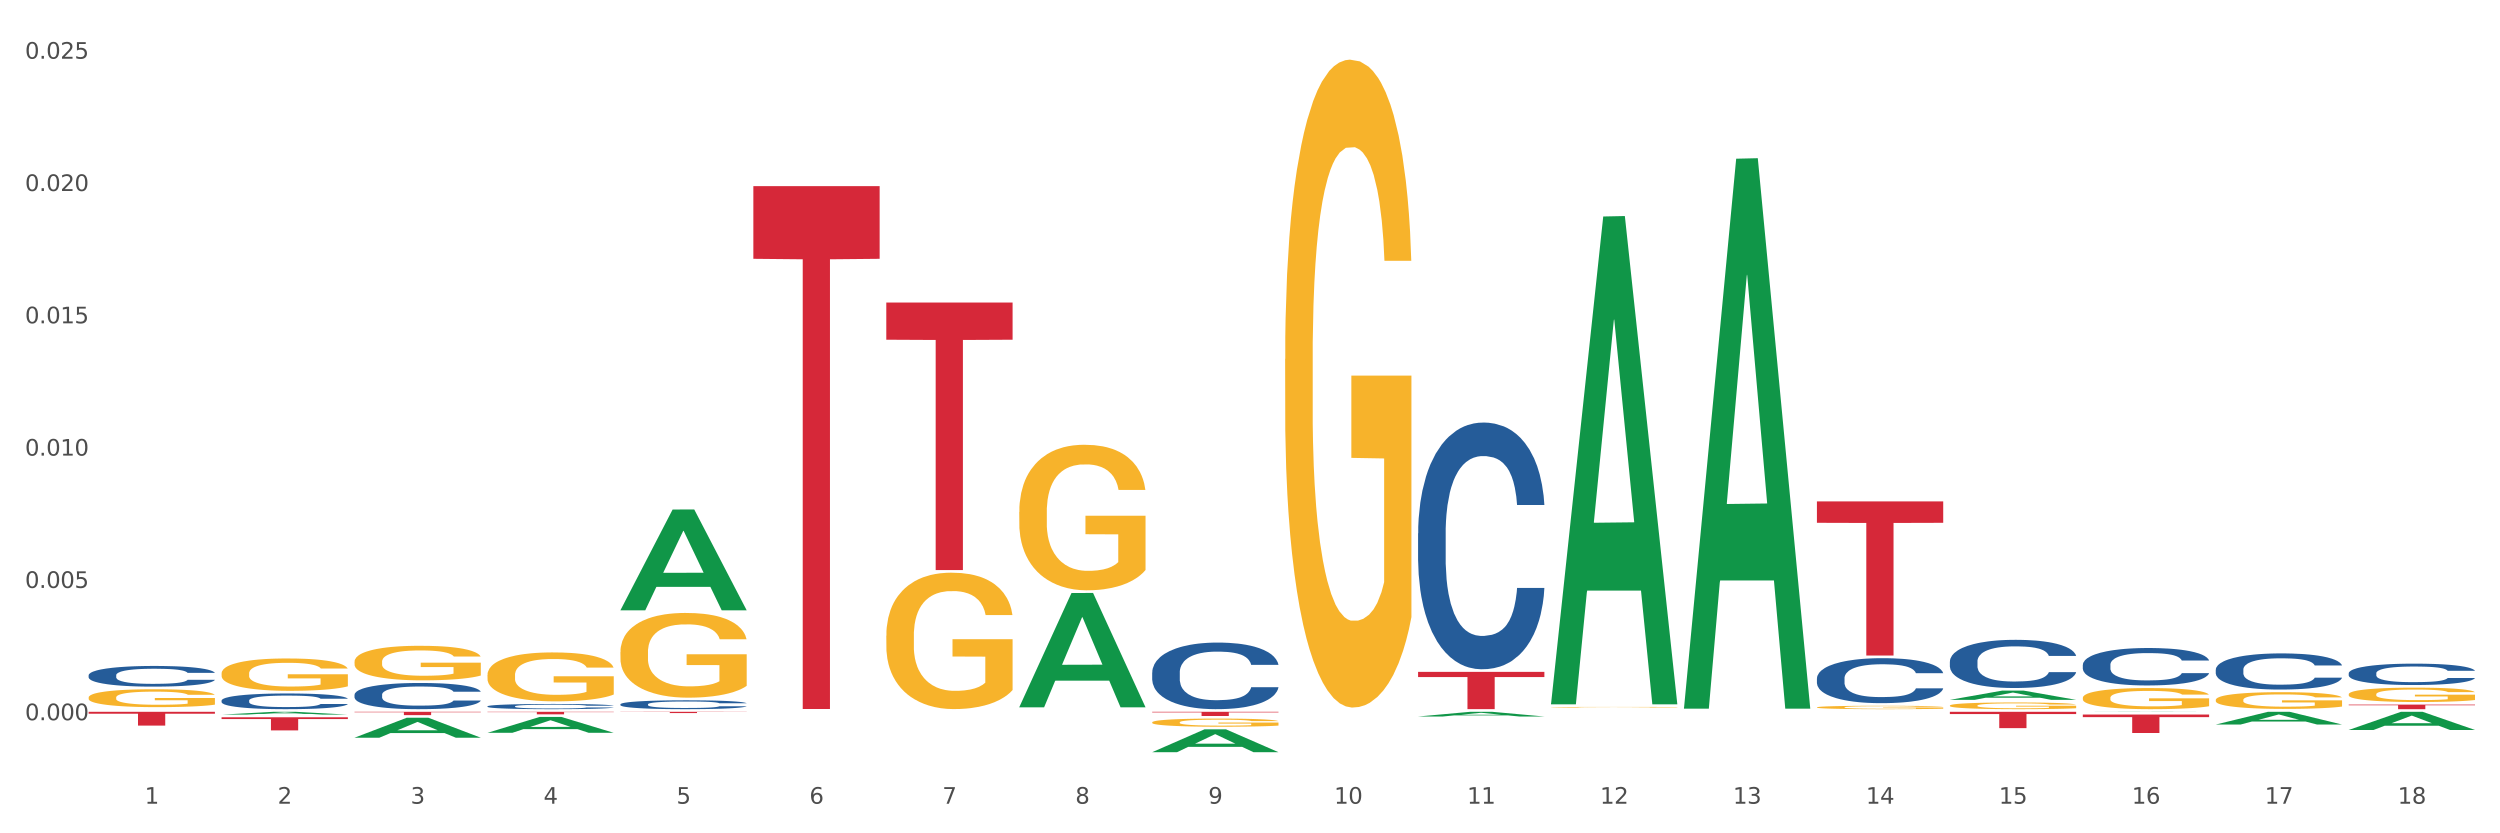 <?xml version="1.0" encoding="utf-8" standalone="no"?>
<!DOCTYPE svg PUBLIC "-//W3C//DTD SVG 1.1//EN"
  "http://www.w3.org/Graphics/SVG/1.1/DTD/svg11.dtd">
<svg xmlns:xlink="http://www.w3.org/1999/xlink" width="1080pt" height="360pt" viewBox="0 0 1080 360" xmlns="http://www.w3.org/2000/svg" version="1.1">
 <rect x="0" y="0" width="1080" height="360" fill="#333333" stroke="none"/>
 <defs>
  <style type="text/css">*{stroke-linejoin: round; stroke-linecap: butt}</style>
 </defs>
 <g id="figure_1">
  <g id="patch_1">
   <path d="M 0 360 
L 1080 360 
L 1080 0 
L 0 0 
z
" style="fill: #ffffff; stroke: #ffffff; stroke-linejoin: miter"/>
  </g>
  <g id="axes_1">
   <g id="matplotlib.axis_1">
    <g id="xtick_1">
     <g id="text_1">
      <!-- 1 -->
      <g style="fill: #4d4d4d" transform="translate(62.51 347.204) scale(0.096 -0.096)">
       <defs>
        <path id="DejaVuSans-31" d="M 794 531 
L 1825 531 
L 1825 4091 
L 703 3866 
L 703 4441 
L 1819 4666 
L 2450 4666 
L 2450 531 
L 3481 531 
L 3481 0 
L 794 0 
L 794 531 
z
" transform="scale(0.016)"/>
       </defs>
       <use xlink:href="#DejaVuSans-31"/>
      </g>
     </g>
    </g>
    <g id="xtick_2">
     <g id="text_2">
      <!-- 2 -->
      <g style="fill: #4d4d4d" transform="translate(119.942 347.204) scale(0.096 -0.096)">
       <defs>
        <path id="DejaVuSans-32" d="M 1228 531 
L 3431 531 
L 3431 0 
L 469 0 
L 469 531 
Q 828 903 1448 1529 
Q 2069 2156 2228 2338 
Q 2531 2678 2651 2914 
Q 2772 3150 2772 3378 
Q 2772 3750 2511 3984 
Q 2250 4219 1831 4219 
Q 1534 4219 1204 4116 
Q 875 4013 500 3803 
L 500 4441 
Q 881 4594 1212 4672 
Q 1544 4750 1819 4750 
Q 2544 4750 2975 4387 
Q 3406 4025 3406 3419 
Q 3406 3131 3298 2873 
Q 3191 2616 2906 2266 
Q 2828 2175 2409 1742 
Q 1991 1309 1228 531 
z
" transform="scale(0.016)"/>
       </defs>
       <use xlink:href="#DejaVuSans-32"/>
      </g>
     </g>
    </g>
    <g id="xtick_3">
     <g id="text_3">
      <!-- 3 -->
      <g style="fill: #4d4d4d" transform="translate(177.375 347.204) scale(0.096 -0.096)">
       <defs>
        <path id="DejaVuSans-33" d="M 2597 2516 
Q 3050 2419 3304 2112 
Q 3559 1806 3559 1356 
Q 3559 666 3084 287 
Q 2609 -91 1734 -91 
Q 1441 -91 1130 -33 
Q 819 25 488 141 
L 488 750 
Q 750 597 1062 519 
Q 1375 441 1716 441 
Q 2309 441 2620 675 
Q 2931 909 2931 1356 
Q 2931 1769 2642 2001 
Q 2353 2234 1838 2234 
L 1294 2234 
L 1294 2753 
L 1863 2753 
Q 2328 2753 2575 2939 
Q 2822 3125 2822 3475 
Q 2822 3834 2567 4026 
Q 2313 4219 1838 4219 
Q 1578 4219 1281 4162 
Q 984 4106 628 3988 
L 628 4550 
Q 988 4650 1302 4700 
Q 1616 4750 1894 4750 
Q 2613 4750 3031 4423 
Q 3450 4097 3450 3541 
Q 3450 3153 3228 2886 
Q 3006 2619 2597 2516 
z
" transform="scale(0.016)"/>
       </defs>
       <use xlink:href="#DejaVuSans-33"/>
      </g>
     </g>
    </g>
    <g id="xtick_4">
     <g id="text_4">
      <!-- 4 -->
      <g style="fill: #4d4d4d" transform="translate(234.808 347.204) scale(0.096 -0.096)">
       <defs>
        <path id="DejaVuSans-34" d="M 2419 4116 
L 825 1625 
L 2419 1625 
L 2419 4116 
z
M 2253 4666 
L 3047 4666 
L 3047 1625 
L 3713 1625 
L 3713 1100 
L 3047 1100 
L 3047 0 
L 2419 0 
L 2419 1100 
L 313 1100 
L 313 1709 
L 2253 4666 
z
" transform="scale(0.016)"/>
       </defs>
       <use xlink:href="#DejaVuSans-34"/>
      </g>
     </g>
    </g>
    <g id="xtick_5">
     <g id="text_5">
      <!-- 5 -->
      <g style="fill: #4d4d4d" transform="translate(292.24 347.204) scale(0.096 -0.096)">
       <defs>
        <path id="DejaVuSans-35" d="M 691 4666 
L 3169 4666 
L 3169 4134 
L 1269 4134 
L 1269 2991 
Q 1406 3038 1543 3061 
Q 1681 3084 1819 3084 
Q 2600 3084 3056 2656 
Q 3513 2228 3513 1497 
Q 3513 744 3044 326 
Q 2575 -91 1722 -91 
Q 1428 -91 1123 -41 
Q 819 9 494 109 
L 494 744 
Q 775 591 1075 516 
Q 1375 441 1709 441 
Q 2250 441 2565 725 
Q 2881 1009 2881 1497 
Q 2881 1984 2565 2268 
Q 2250 2553 1709 2553 
Q 1456 2553 1204 2497 
Q 953 2441 691 2322 
L 691 4666 
z
" transform="scale(0.016)"/>
       </defs>
       <use xlink:href="#DejaVuSans-35"/>
      </g>
     </g>
    </g>
    <g id="xtick_6">
     <g id="text_6">
      <!-- 6 -->
      <g style="fill: #4d4d4d" transform="translate(349.673 347.204) scale(0.096 -0.096)">
       <defs>
        <path id="DejaVuSans-36" d="M 2113 2584 
Q 1688 2584 1439 2293 
Q 1191 2003 1191 1497 
Q 1191 994 1439 701 
Q 1688 409 2113 409 
Q 2538 409 2786 701 
Q 3034 994 3034 1497 
Q 3034 2003 2786 2293 
Q 2538 2584 2113 2584 
z
M 3366 4563 
L 3366 3988 
Q 3128 4100 2886 4159 
Q 2644 4219 2406 4219 
Q 1781 4219 1451 3797 
Q 1122 3375 1075 2522 
Q 1259 2794 1537 2939 
Q 1816 3084 2150 3084 
Q 2853 3084 3261 2657 
Q 3669 2231 3669 1497 
Q 3669 778 3244 343 
Q 2819 -91 2113 -91 
Q 1303 -91 875 529 
Q 447 1150 447 2328 
Q 447 3434 972 4092 
Q 1497 4750 2381 4750 
Q 2619 4750 2861 4703 
Q 3103 4656 3366 4563 
z
" transform="scale(0.016)"/>
       </defs>
       <use xlink:href="#DejaVuSans-36"/>
      </g>
     </g>
    </g>
    <g id="xtick_7">
     <g id="text_7">
      <!-- 7 -->
      <g style="fill: #4d4d4d" transform="translate(407.106 347.204) scale(0.096 -0.096)">
       <defs>
        <path id="DejaVuSans-37" d="M 525 4666 
L 3525 4666 
L 3525 4397 
L 1831 0 
L 1172 0 
L 2766 4134 
L 525 4134 
L 525 4666 
z
" transform="scale(0.016)"/>
       </defs>
       <use xlink:href="#DejaVuSans-37"/>
      </g>
     </g>
    </g>
    <g id="xtick_8">
     <g id="text_8">
      <!-- 8 -->
      <g style="fill: #4d4d4d" transform="translate(464.538 347.204) scale(0.096 -0.096)">
       <defs>
        <path id="DejaVuSans-38" d="M 2034 2216 
Q 1584 2216 1326 1975 
Q 1069 1734 1069 1313 
Q 1069 891 1326 650 
Q 1584 409 2034 409 
Q 2484 409 2743 651 
Q 3003 894 3003 1313 
Q 3003 1734 2745 1975 
Q 2488 2216 2034 2216 
z
M 1403 2484 
Q 997 2584 770 2862 
Q 544 3141 544 3541 
Q 544 4100 942 4425 
Q 1341 4750 2034 4750 
Q 2731 4750 3128 4425 
Q 3525 4100 3525 3541 
Q 3525 3141 3298 2862 
Q 3072 2584 2669 2484 
Q 3125 2378 3379 2068 
Q 3634 1759 3634 1313 
Q 3634 634 3220 271 
Q 2806 -91 2034 -91 
Q 1263 -91 848 271 
Q 434 634 434 1313 
Q 434 1759 690 2068 
Q 947 2378 1403 2484 
z
M 1172 3481 
Q 1172 3119 1398 2916 
Q 1625 2713 2034 2713 
Q 2441 2713 2670 2916 
Q 2900 3119 2900 3481 
Q 2900 3844 2670 4047 
Q 2441 4250 2034 4250 
Q 1625 4250 1398 4047 
Q 1172 3844 1172 3481 
z
" transform="scale(0.016)"/>
       </defs>
       <use xlink:href="#DejaVuSans-38"/>
      </g>
     </g>
    </g>
    <g id="xtick_9">
     <g id="text_9">
      <!-- 9 -->
      <g style="fill: #4d4d4d" transform="translate(521.971 347.204) scale(0.096 -0.096)">
       <defs>
        <path id="DejaVuSans-39" d="M 703 97 
L 703 672 
Q 941 559 1184 500 
Q 1428 441 1663 441 
Q 2288 441 2617 861 
Q 2947 1281 2994 2138 
Q 2813 1869 2534 1725 
Q 2256 1581 1919 1581 
Q 1219 1581 811 2004 
Q 403 2428 403 3163 
Q 403 3881 828 4315 
Q 1253 4750 1959 4750 
Q 2769 4750 3195 4129 
Q 3622 3509 3622 2328 
Q 3622 1225 3098 567 
Q 2575 -91 1691 -91 
Q 1453 -91 1209 -44 
Q 966 3 703 97 
z
M 1959 2075 
Q 2384 2075 2632 2365 
Q 2881 2656 2881 3163 
Q 2881 3666 2632 3958 
Q 2384 4250 1959 4250 
Q 1534 4250 1286 3958 
Q 1038 3666 1038 3163 
Q 1038 2656 1286 2365 
Q 1534 2075 1959 2075 
z
" transform="scale(0.016)"/>
       </defs>
       <use xlink:href="#DejaVuSans-39"/>
      </g>
     </g>
    </g>
    <g id="xtick_10">
     <g id="text_10">
      <!-- 10 -->
      <g style="fill: #4d4d4d" transform="translate(576.35 347.204) scale(0.096 -0.096)">
       <defs>
        <path id="DejaVuSans-30" d="M 2034 4250 
Q 1547 4250 1301 3770 
Q 1056 3291 1056 2328 
Q 1056 1369 1301 889 
Q 1547 409 2034 409 
Q 2525 409 2770 889 
Q 3016 1369 3016 2328 
Q 3016 3291 2770 3770 
Q 2525 4250 2034 4250 
z
M 2034 4750 
Q 2819 4750 3233 4129 
Q 3647 3509 3647 2328 
Q 3647 1150 3233 529 
Q 2819 -91 2034 -91 
Q 1250 -91 836 529 
Q 422 1150 422 2328 
Q 422 3509 836 4129 
Q 1250 4750 2034 4750 
z
" transform="scale(0.016)"/>
       </defs>
       <use xlink:href="#DejaVuSans-31"/>
       <use xlink:href="#DejaVuSans-30" transform="translate(63.623 0)"/>
      </g>
     </g>
    </g>
    <g id="xtick_11">
     <g id="text_11">
      <!-- 11 -->
      <g style="fill: #4d4d4d" transform="translate(633.783 347.204) scale(0.096 -0.096)">
       <use xlink:href="#DejaVuSans-31"/>
       <use xlink:href="#DejaVuSans-31" transform="translate(63.623 0)"/>
      </g>
     </g>
    </g>
    <g id="xtick_12">
     <g id="text_12">
      <!-- 12 -->
      <g style="fill: #4d4d4d" transform="translate(691.215 347.204) scale(0.096 -0.096)">
       <use xlink:href="#DejaVuSans-31"/>
       <use xlink:href="#DejaVuSans-32" transform="translate(63.623 0)"/>
      </g>
     </g>
    </g>
    <g id="xtick_13">
     <g id="text_13">
      <!-- 13 -->
      <g style="fill: #4d4d4d" transform="translate(748.648 347.204) scale(0.096 -0.096)">
       <use xlink:href="#DejaVuSans-31"/>
       <use xlink:href="#DejaVuSans-33" transform="translate(63.623 0)"/>
      </g>
     </g>
    </g>
    <g id="xtick_14">
     <g id="text_14">
      <!-- 14 -->
      <g style="fill: #4d4d4d" transform="translate(806.081 347.204) scale(0.096 -0.096)">
       <use xlink:href="#DejaVuSans-31"/>
       <use xlink:href="#DejaVuSans-34" transform="translate(63.623 0)"/>
      </g>
     </g>
    </g>
    <g id="xtick_15">
     <g id="text_15">
      <!-- 15 -->
      <g style="fill: #4d4d4d" transform="translate(863.513 347.204) scale(0.096 -0.096)">
       <use xlink:href="#DejaVuSans-31"/>
       <use xlink:href="#DejaVuSans-35" transform="translate(63.623 0)"/>
      </g>
     </g>
    </g>
    <g id="xtick_16">
     <g id="text_16">
      <!-- 16 -->
      <g style="fill: #4d4d4d" transform="translate(920.946 347.204) scale(0.096 -0.096)">
       <use xlink:href="#DejaVuSans-31"/>
       <use xlink:href="#DejaVuSans-36" transform="translate(63.623 0)"/>
      </g>
     </g>
    </g>
    <g id="xtick_17">
     <g id="text_17">
      <!-- 17 -->
      <g style="fill: #4d4d4d" transform="translate(978.379 347.204) scale(0.096 -0.096)">
       <use xlink:href="#DejaVuSans-31"/>
       <use xlink:href="#DejaVuSans-37" transform="translate(63.623 0)"/>
      </g>
     </g>
    </g>
    <g id="xtick_18">
     <g id="text_18">
      <!-- 18 -->
      <g style="fill: #4d4d4d" transform="translate(1035.811 347.204) scale(0.096 -0.096)">
       <use xlink:href="#DejaVuSans-31"/>
       <use xlink:href="#DejaVuSans-38" transform="translate(63.623 0)"/>
      </g>
     </g>
    </g>
    <g id="xtick_19"/>
    <g id="xtick_20"/>
    <g id="xtick_21"/>
    <g id="xtick_22"/>
    <g id="xtick_23"/>
    <g id="xtick_24"/>
    <g id="xtick_25"/>
    <g id="xtick_26"/>
    <g id="xtick_27"/>
    <g id="xtick_28"/>
    <g id="xtick_29"/>
    <g id="xtick_30"/>
    <g id="xtick_31"/>
    <g id="xtick_32"/>
    <g id="xtick_33"/>
    <g id="xtick_34"/>
    <g id="xtick_35"/>
   </g>
   <g id="matplotlib.axis_2">
    <g id="ytick_1">
     <g id="text_19">
      <!-- 0.000 -->
      <g style="fill: #4d4d4d" transform="translate(10.8 311.139) scale(0.096 -0.096)">
       <defs>
        <path id="DejaVuSans-2e" d="M 684 794 
L 1344 794 
L 1344 0 
L 684 0 
L 684 794 
z
" transform="scale(0.016)"/>
       </defs>
       <use xlink:href="#DejaVuSans-30"/>
       <use xlink:href="#DejaVuSans-2e" transform="translate(63.623 0)"/>
       <use xlink:href="#DejaVuSans-30" transform="translate(95.41 0)"/>
       <use xlink:href="#DejaVuSans-30" transform="translate(159.033 0)"/>
       <use xlink:href="#DejaVuSans-30" transform="translate(222.656 0)"/>
      </g>
     </g>
    </g>
    <g id="ytick_2">
     <g id="text_20">
      <!-- 0.005 -->
      <g style="fill: #4d4d4d" transform="translate(10.8 253.983) scale(0.096 -0.096)">
       <use xlink:href="#DejaVuSans-30"/>
       <use xlink:href="#DejaVuSans-2e" transform="translate(63.623 0)"/>
       <use xlink:href="#DejaVuSans-30" transform="translate(95.41 0)"/>
       <use xlink:href="#DejaVuSans-30" transform="translate(159.033 0)"/>
       <use xlink:href="#DejaVuSans-35" transform="translate(222.656 0)"/>
      </g>
     </g>
    </g>
    <g id="ytick_3">
     <g id="text_21">
      <!-- 0.010 -->
      <g style="fill: #4d4d4d" transform="translate(10.8 196.828) scale(0.096 -0.096)">
       <use xlink:href="#DejaVuSans-30"/>
       <use xlink:href="#DejaVuSans-2e" transform="translate(63.623 0)"/>
       <use xlink:href="#DejaVuSans-30" transform="translate(95.41 0)"/>
       <use xlink:href="#DejaVuSans-31" transform="translate(159.033 0)"/>
       <use xlink:href="#DejaVuSans-30" transform="translate(222.656 0)"/>
      </g>
     </g>
    </g>
    <g id="ytick_4">
     <g id="text_22">
      <!-- 0.015 -->
      <g style="fill: #4d4d4d" transform="translate(10.8 139.673) scale(0.096 -0.096)">
       <use xlink:href="#DejaVuSans-30"/>
       <use xlink:href="#DejaVuSans-2e" transform="translate(63.623 0)"/>
       <use xlink:href="#DejaVuSans-30" transform="translate(95.41 0)"/>
       <use xlink:href="#DejaVuSans-31" transform="translate(159.033 0)"/>
       <use xlink:href="#DejaVuSans-35" transform="translate(222.656 0)"/>
      </g>
     </g>
    </g>
    <g id="ytick_5">
     <g id="text_23">
      <!-- 0.020 -->
      <g style="fill: #4d4d4d" transform="translate(10.8 82.518) scale(0.096 -0.096)">
       <use xlink:href="#DejaVuSans-30"/>
       <use xlink:href="#DejaVuSans-2e" transform="translate(63.623 0)"/>
       <use xlink:href="#DejaVuSans-30" transform="translate(95.41 0)"/>
       <use xlink:href="#DejaVuSans-32" transform="translate(159.033 0)"/>
       <use xlink:href="#DejaVuSans-30" transform="translate(222.656 0)"/>
      </g>
     </g>
    </g>
    <g id="ytick_6">
     <g id="text_24">
      <!-- 0.025 -->
      <g style="fill: #4d4d4d" transform="translate(10.8 25.362) scale(0.096 -0.096)">
       <use xlink:href="#DejaVuSans-30"/>
       <use xlink:href="#DejaVuSans-2e" transform="translate(63.623 0)"/>
       <use xlink:href="#DejaVuSans-30" transform="translate(95.41 0)"/>
       <use xlink:href="#DejaVuSans-32" transform="translate(159.033 0)"/>
       <use xlink:href="#DejaVuSans-35" transform="translate(222.656 0)"/>
      </g>
     </g>
    </g>
    <g id="ytick_7"/>
    <g id="ytick_8"/>
    <g id="ytick_9"/>
    <g id="ytick_10"/>
    <g id="ytick_11"/>
   </g>
   <g id="PolyCollection_1">
    <path d="M 842.341 307.491 
L 896.902 307.491 
L 896.902 308.471 
L 875.439 308.477 
L 875.439 314.54 
L 863.674 314.54 
L 863.674 308.477 
L 842.341 308.471 
L 842.341 307.498 
L 842.341 307.491 
z
" clip-path="url(#p62994885c1)" style="fill: #d62839"/>
    <path d="M 95.716 290.923 
L 95.78 290.91 
L 95.78 290.45 
L 95.909 290.054 
L 96.553 289.096 
L 97.519 288.303 
L 98.228 287.882 
L 98.937 287.537 
L 99.774 287.192 
L 100.805 286.834 
L 102.673 286.31 
L 103.832 286.041 
L 105.249 285.76 
L 107.826 285.351 
L 109.694 285.121 
L 111.627 284.93 
L 114.783 284.7 
L 116.844 284.597 
L 119.035 284.521 
L 121.676 284.47 
L 123.673 284.457 
L 128.053 284.495 
L 131.789 284.61 
L 133.593 284.7 
L 135.912 284.853 
L 137.136 284.955 
L 139.133 285.16 
L 141.194 285.428 
L 142.611 285.658 
L 144.737 286.092 
L 146.347 286.527 
L 147.829 287.064 
L 148.602 287.434 
L 149.182 287.779 
L 149.697 288.176 
L 150.212 288.802 
L 138.617 288.802 
L 138.166 288.354 
L 137.458 287.933 
L 136.427 287.524 
L 135.525 287.268 
L 133.979 286.949 
L 132.562 286.744 
L 131.081 286.591 
L 129.277 286.463 
L 127.86 286.399 
L 125.863 286.348 
L 121.933 286.361 
L 119.292 286.463 
L 117.489 286.591 
L 116.329 286.706 
L 115.298 286.834 
L 114.139 287.013 
L 112.786 287.281 
L 111.82 287.524 
L 110.854 287.83 
L 110.081 288.137 
L 109.372 288.495 
L 108.792 288.878 
L 108.341 289.275 
L 107.955 289.76 
L 107.633 290.565 
L 107.633 292.316 
L 107.762 292.712 
L 108.084 293.236 
L 108.47 293.632 
L 109.114 294.105 
L 109.694 294.425 
L 110.789 294.885 
L 112.013 295.268 
L 112.979 295.511 
L 113.946 295.715 
L 115.621 295.996 
L 117.489 296.227 
L 119.099 296.367 
L 121.289 296.495 
L 122.771 296.546 
L 124.059 296.572 
L 127.216 296.572 
L 129.47 296.533 
L 131.982 296.444 
L 133.915 296.329 
L 135.525 296.188 
L 137.329 295.958 
L 138.488 295.741 
L 138.488 293.07 
L 124.317 293.057 
L 124.317 291.281 
L 150.277 291.281 
L 150.277 296.495 
L 149.182 296.763 
L 147.958 297.006 
L 146.669 297.223 
L 144.737 297.492 
L 142.418 297.747 
L 140.357 297.926 
L 138.166 298.08 
L 135.59 298.22 
L 132.24 298.348 
L 130.179 298.399 
L 127.602 298.437 
L 124.574 298.45 
L 121.933 298.425 
L 119.357 298.361 
L 116.651 298.246 
L 114.01 298.08 
L 112.013 297.913 
L 110.016 297.709 
L 107.89 297.441 
L 106.216 297.185 
L 104.927 296.955 
L 103.51 296.661 
L 101.964 296.278 
L 100.805 295.933 
L 99.774 295.575 
L 98.679 295.115 
L 97.906 294.719 
L 97.133 294.22 
L 96.682 293.85 
L 96.167 293.274 
L 95.78 292.469 
L 95.716 290.923 
z
" clip-path="url(#p62994885c1)" style="fill: #f7b32b"/>
    <path d="M 784.908 216.596 
L 839.469 216.596 
L 839.469 225.852 
L 818.007 225.915 
L 818.007 283.201 
L 806.241 283.201 
L 806.241 225.915 
L 784.908 225.852 
L 784.908 216.659 
L 784.908 216.596 
z
" clip-path="url(#p62994885c1)" style="fill: #d62839"/>
    <path d="M 612.61 290.254 
L 667.171 290.254 
L 667.171 292.489 
L 645.709 292.504 
L 645.709 306.337 
L 633.943 306.337 
L 633.943 292.504 
L 612.61 292.489 
L 612.61 290.269 
L 612.61 290.254 
z
" clip-path="url(#p62994885c1)" style="fill: #d62839"/>
    <path d="M 382.879 130.695 
L 437.44 130.695 
L 437.44 146.756 
L 415.978 146.865 
L 415.978 246.269 
L 404.212 246.269 
L 404.212 146.865 
L 382.879 146.756 
L 382.879 130.804 
L 382.879 130.695 
z
" clip-path="url(#p62994885c1)" style="fill: #d62839"/>
    <path d="M 38.283 301.327 
L 38.347 301.32 
L 38.347 301.065 
L 38.476 300.846 
L 39.12 300.317 
L 40.087 299.879 
L 40.795 299.645 
L 41.504 299.455 
L 42.341 299.264 
L 43.372 299.066 
L 45.24 298.776 
L 46.4 298.628 
L 47.817 298.473 
L 50.393 298.247 
L 52.261 298.119 
L 54.194 298.013 
L 57.35 297.886 
L 59.412 297.83 
L 61.602 297.787 
L 64.243 297.759 
L 66.24 297.752 
L 70.62 297.773 
L 74.356 297.837 
L 76.16 297.886 
L 78.479 297.971 
L 79.703 298.028 
L 81.7 298.141 
L 83.761 298.289 
L 85.178 298.416 
L 87.304 298.656 
L 88.915 298.897 
L 90.396 299.193 
L 91.169 299.398 
L 91.749 299.589 
L 92.264 299.808 
L 92.78 300.154 
L 81.185 300.154 
L 80.734 299.907 
L 80.025 299.674 
L 78.994 299.448 
L 78.093 299.306 
L 76.547 299.13 
L 75.129 299.017 
L 73.648 298.932 
L 71.844 298.861 
L 70.427 298.826 
L 68.43 298.798 
L 64.501 298.805 
L 61.86 298.861 
L 60.056 298.932 
L 58.896 298.995 
L 57.866 299.066 
L 56.706 299.165 
L 55.353 299.313 
L 54.387 299.448 
L 53.421 299.617 
L 52.648 299.787 
L 51.939 299.984 
L 51.36 300.196 
L 50.909 300.415 
L 50.522 300.684 
L 50.2 301.129 
L 50.2 302.097 
L 50.329 302.316 
L 50.651 302.605 
L 51.038 302.824 
L 51.682 303.086 
L 52.261 303.262 
L 53.357 303.517 
L 54.58 303.729 
L 55.547 303.863 
L 56.513 303.976 
L 58.188 304.131 
L 60.056 304.258 
L 61.666 304.336 
L 63.856 304.407 
L 65.338 304.435 
L 66.626 304.449 
L 69.783 304.449 
L 72.037 304.428 
L 74.55 304.379 
L 76.482 304.315 
L 78.093 304.237 
L 79.896 304.11 
L 81.056 303.99 
L 81.056 302.514 
L 66.884 302.506 
L 66.884 301.525 
L 92.844 301.525 
L 92.844 304.407 
L 91.749 304.555 
L 90.525 304.689 
L 89.237 304.81 
L 87.304 304.958 
L 84.985 305.099 
L 82.924 305.198 
L 80.734 305.283 
L 78.157 305.361 
L 74.807 305.431 
L 72.746 305.459 
L 70.169 305.481 
L 67.142 305.488 
L 64.501 305.474 
L 61.924 305.438 
L 59.218 305.375 
L 56.577 305.283 
L 54.58 305.191 
L 52.584 305.078 
L 50.458 304.93 
L 48.783 304.788 
L 47.495 304.661 
L 46.077 304.499 
L 44.531 304.287 
L 43.372 304.096 
L 42.341 303.898 
L 41.246 303.644 
L 40.473 303.425 
L 39.7 303.149 
L 39.249 302.944 
L 38.734 302.627 
L 38.347 302.182 
L 38.283 301.327 
z
" clip-path="url(#p62994885c1)" style="fill: #f7b32b"/>
    <path d="M 497.745 312.053 
L 497.809 312.05 
L 497.809 311.934 
L 497.938 311.834 
L 498.582 311.593 
L 499.548 311.394 
L 500.257 311.287 
L 500.965 311.2 
L 501.803 311.114 
L 502.834 311.023 
L 504.702 310.891 
L 505.861 310.824 
L 507.278 310.753 
L 509.855 310.65 
L 511.723 310.592 
L 513.656 310.544 
L 516.812 310.486 
L 518.873 310.46 
L 521.064 310.441 
L 523.705 310.428 
L 525.702 310.425 
L 530.082 310.434 
L 533.818 310.463 
L 535.622 310.486 
L 537.941 310.525 
L 539.165 310.55 
L 541.162 310.602 
L 543.223 310.669 
L 544.64 310.727 
L 546.766 310.837 
L 548.376 310.946 
L 549.858 311.081 
L 550.631 311.175 
L 551.211 311.262 
L 551.726 311.361 
L 552.241 311.519 
L 540.646 311.519 
L 540.195 311.406 
L 539.487 311.3 
L 538.456 311.197 
L 537.554 311.133 
L 536.008 311.052 
L 534.591 311.001 
L 533.109 310.962 
L 531.306 310.93 
L 529.889 310.914 
L 527.892 310.901 
L 523.962 310.904 
L 521.321 310.93 
L 519.518 310.962 
L 518.358 310.991 
L 517.327 311.023 
L 516.168 311.068 
L 514.815 311.136 
L 513.849 311.197 
L 512.883 311.274 
L 512.11 311.352 
L 511.401 311.442 
L 510.821 311.538 
L 510.37 311.638 
L 509.984 311.76 
L 509.662 311.963 
L 509.662 312.404 
L 509.791 312.504 
L 510.113 312.636 
L 510.499 312.736 
L 511.143 312.855 
L 511.723 312.935 
L 512.818 313.051 
L 514.042 313.148 
L 515.008 313.209 
L 515.975 313.26 
L 517.649 313.331 
L 519.518 313.389 
L 521.128 313.424 
L 523.318 313.457 
L 524.8 313.469 
L 526.088 313.476 
L 529.244 313.476 
L 531.499 313.466 
L 534.011 313.444 
L 535.944 313.415 
L 537.554 313.379 
L 539.358 313.321 
L 540.517 313.267 
L 540.517 312.594 
L 526.346 312.591 
L 526.346 312.143 
L 552.306 312.143 
L 552.306 313.457 
L 551.211 313.524 
L 549.987 313.585 
L 548.698 313.64 
L 546.766 313.708 
L 544.447 313.772 
L 542.385 313.817 
L 540.195 313.856 
L 537.619 313.891 
L 534.269 313.923 
L 532.208 313.936 
L 529.631 313.946 
L 526.603 313.949 
L 523.962 313.943 
L 521.386 313.927 
L 518.68 313.898 
L 516.039 313.856 
L 514.042 313.814 
L 512.045 313.762 
L 509.919 313.695 
L 508.245 313.63 
L 506.956 313.572 
L 505.539 313.498 
L 503.993 313.402 
L 502.834 313.315 
L 501.803 313.225 
L 500.708 313.109 
L 499.935 313.009 
L 499.162 312.884 
L 498.711 312.79 
L 498.196 312.646 
L 497.809 312.443 
L 497.745 312.053 
z
" clip-path="url(#p62994885c1)" style="fill: #f7b32b"/>
    <path d="M 153.148 285.882 
L 153.213 285.869 
L 153.213 285.378 
L 153.342 284.955 
L 153.986 283.932 
L 154.952 283.087 
L 155.661 282.637 
L 156.369 282.268 
L 157.207 281.9 
L 158.237 281.518 
L 160.105 280.959 
L 161.265 280.673 
L 162.682 280.373 
L 165.259 279.936 
L 167.127 279.691 
L 169.059 279.486 
L 172.216 279.241 
L 174.277 279.132 
L 176.467 279.05 
L 179.108 278.995 
L 181.105 278.982 
L 185.486 279.023 
L 189.222 279.145 
L 191.026 279.241 
L 193.345 279.405 
L 194.568 279.514 
L 196.565 279.732 
L 198.627 280.018 
L 200.044 280.264 
L 202.17 280.727 
L 203.78 281.191 
L 205.262 281.764 
L 206.035 282.159 
L 206.614 282.527 
L 207.13 282.95 
L 207.645 283.618 
L 196.05 283.618 
L 195.599 283.141 
L 194.891 282.691 
L 193.86 282.255 
L 192.958 281.982 
L 191.412 281.641 
L 189.995 281.423 
L 188.513 281.259 
L 186.71 281.123 
L 185.292 281.055 
L 183.295 281 
L 179.366 281.014 
L 176.725 281.123 
L 174.921 281.259 
L 173.762 281.382 
L 172.731 281.518 
L 171.572 281.709 
L 170.219 281.996 
L 169.253 282.255 
L 168.286 282.582 
L 167.513 282.909 
L 166.805 283.291 
L 166.225 283.7 
L 165.774 284.123 
L 165.388 284.641 
L 165.066 285.5 
L 165.066 287.369 
L 165.194 287.792 
L 165.516 288.351 
L 165.903 288.773 
L 166.547 289.278 
L 167.127 289.619 
L 168.222 290.11 
L 169.446 290.519 
L 170.412 290.778 
L 171.378 290.996 
L 173.053 291.296 
L 174.921 291.542 
L 176.532 291.692 
L 178.722 291.828 
L 180.203 291.883 
L 181.492 291.91 
L 184.648 291.91 
L 186.903 291.869 
L 189.415 291.774 
L 191.348 291.651 
L 192.958 291.501 
L 194.762 291.255 
L 195.921 291.024 
L 195.921 288.173 
L 181.749 288.16 
L 181.749 286.264 
L 207.709 286.264 
L 207.709 291.828 
L 206.614 292.115 
L 205.39 292.374 
L 204.102 292.606 
L 202.17 292.892 
L 199.851 293.165 
L 197.789 293.356 
L 195.599 293.519 
L 193.022 293.669 
L 189.673 293.806 
L 187.611 293.86 
L 185.035 293.901 
L 182.007 293.915 
L 179.366 293.888 
L 176.789 293.819 
L 174.084 293.697 
L 171.443 293.519 
L 169.446 293.342 
L 167.449 293.124 
L 165.323 292.837 
L 163.648 292.565 
L 162.36 292.319 
L 160.943 292.006 
L 159.397 291.596 
L 158.237 291.228 
L 157.207 290.846 
L 156.112 290.355 
L 155.339 289.933 
L 154.566 289.401 
L 154.115 289.005 
L 153.599 288.392 
L 153.213 287.532 
L 153.148 285.882 
z
" clip-path="url(#p62994885c1)" style="fill: #f7b32b"/>
    <path d="M 38.283 307.491 
L 92.844 307.491 
L 92.844 308.322 
L 71.382 308.328 
L 71.382 313.47 
L 59.616 313.47 
L 59.616 308.328 
L 38.283 308.322 
L 38.283 307.497 
L 38.283 307.491 
z
" clip-path="url(#p62994885c1)" style="fill: #d62839"/>
    <path d="M 497.745 307.491 
L 552.306 307.491 
L 552.306 307.742 
L 530.843 307.744 
L 530.843 309.298 
L 519.078 309.298 
L 519.078 307.744 
L 497.745 307.742 
L 497.745 307.493 
L 497.745 307.491 
z
" clip-path="url(#p62994885c1)" style="fill: #d62839"/>
    <path d="M 95.716 309.845 
L 150.277 309.845 
L 150.277 310.636 
L 128.814 310.642 
L 128.814 315.541 
L 117.049 315.541 
L 117.049 310.642 
L 95.716 310.636 
L 95.716 309.85 
L 95.716 309.845 
z
" clip-path="url(#p62994885c1)" style="fill: #d62839"/>
    <path d="M 325.447 80.417 
L 380.008 80.417 
L 380.008 111.804 
L 358.545 112.016 
L 358.545 306.278 
L 346.78 306.278 
L 346.78 112.016 
L 325.447 111.804 
L 325.447 80.629 
L 325.447 80.417 
z
" clip-path="url(#p62994885c1)" style="fill: #d62839"/>
    <path d="M 268.014 307.491 
L 322.575 307.491 
L 322.575 307.569 
L 301.112 307.57 
L 301.112 308.05 
L 289.347 308.05 
L 289.347 307.57 
L 268.014 307.569 
L 268.014 307.492 
L 268.014 307.491 
z
" clip-path="url(#p62994885c1)" style="fill: #d62839"/>
    <path d="M 153.148 307.491 
L 207.709 307.491 
L 207.709 307.692 
L 186.247 307.693 
L 186.247 308.932 
L 174.482 308.932 
L 174.482 307.693 
L 153.148 307.692 
L 153.148 307.493 
L 153.148 307.491 
z
" clip-path="url(#p62994885c1)" style="fill: #d62839"/>
    <path d="M 210.581 307.491 
L 265.142 307.491 
L 265.142 307.643 
L 243.68 307.644 
L 243.68 308.58 
L 231.914 308.58 
L 231.914 307.644 
L 210.581 307.643 
L 210.581 307.492 
L 210.581 307.491 
z
" clip-path="url(#p62994885c1)" style="fill: #d62839"/>
    <path d="M 210.581 291.614 
L 210.646 291.595 
L 210.646 290.9 
L 210.774 290.302 
L 211.419 288.854 
L 212.385 287.657 
L 213.093 287.02 
L 213.802 286.499 
L 214.639 285.977 
L 215.67 285.437 
L 217.538 284.645 
L 218.698 284.24 
L 220.115 283.815 
L 222.691 283.197 
L 224.56 282.85 
L 226.492 282.56 
L 229.648 282.213 
L 231.71 282.058 
L 233.9 281.943 
L 236.541 281.865 
L 238.538 281.846 
L 242.918 281.904 
L 246.655 282.078 
L 248.458 282.213 
L 250.777 282.445 
L 252.001 282.599 
L 253.998 282.908 
L 256.059 283.313 
L 257.477 283.661 
L 259.602 284.317 
L 261.213 284.974 
L 262.694 285.784 
L 263.467 286.344 
L 264.047 286.865 
L 264.562 287.464 
L 265.078 288.41 
L 253.483 288.41 
L 253.032 287.734 
L 252.323 287.097 
L 251.293 286.479 
L 250.391 286.093 
L 248.845 285.611 
L 247.428 285.302 
L 245.946 285.07 
L 244.142 284.877 
L 242.725 284.78 
L 240.728 284.703 
L 236.799 284.723 
L 234.158 284.877 
L 232.354 285.07 
L 231.194 285.244 
L 230.164 285.437 
L 229.004 285.707 
L 227.652 286.112 
L 226.685 286.479 
L 225.719 286.943 
L 224.946 287.406 
L 224.237 287.946 
L 223.658 288.526 
L 223.207 289.124 
L 222.82 289.858 
L 222.498 291.074 
L 222.498 293.719 
L 222.627 294.317 
L 222.949 295.108 
L 223.336 295.707 
L 223.98 296.421 
L 224.56 296.904 
L 225.655 297.599 
L 226.879 298.178 
L 227.845 298.545 
L 228.811 298.854 
L 230.486 299.278 
L 232.354 299.626 
L 233.964 299.838 
L 236.155 300.031 
L 237.636 300.108 
L 238.925 300.147 
L 242.081 300.147 
L 244.336 300.089 
L 246.848 299.954 
L 248.78 299.78 
L 250.391 299.568 
L 252.194 299.22 
L 253.354 298.892 
L 253.354 294.858 
L 239.182 294.838 
L 239.182 292.155 
L 265.142 292.155 
L 265.142 300.031 
L 264.047 300.437 
L 262.823 300.803 
L 261.535 301.132 
L 259.602 301.537 
L 257.283 301.923 
L 255.222 302.193 
L 253.032 302.425 
L 250.455 302.637 
L 247.105 302.83 
L 245.044 302.908 
L 242.467 302.965 
L 239.44 302.985 
L 236.799 302.946 
L 234.222 302.85 
L 231.517 302.676 
L 228.875 302.425 
L 226.879 302.174 
L 224.882 301.865 
L 222.756 301.46 
L 221.081 301.074 
L 219.793 300.726 
L 218.376 300.282 
L 216.83 299.703 
L 215.67 299.182 
L 214.639 298.641 
L 213.544 297.946 
L 212.771 297.348 
L 211.998 296.595 
L 211.547 296.035 
L 211.032 295.166 
L 210.646 293.95 
L 210.581 291.614 
z
" clip-path="url(#p62994885c1)" style="fill: #f7b32b"/>
    <path d="M 268.014 281.71 
L 268.078 281.676 
L 268.078 280.473 
L 268.207 279.436 
L 268.851 276.929 
L 269.817 274.856 
L 270.526 273.753 
L 271.235 272.851 
L 272.072 271.948 
L 273.103 271.012 
L 274.971 269.641 
L 276.13 268.939 
L 277.548 268.204 
L 280.124 267.134 
L 281.992 266.532 
L 283.925 266.031 
L 287.081 265.429 
L 289.143 265.162 
L 291.333 264.961 
L 293.974 264.827 
L 295.971 264.794 
L 300.351 264.894 
L 304.087 265.195 
L 305.891 265.429 
L 308.21 265.83 
L 309.434 266.098 
L 311.431 266.633 
L 313.492 267.335 
L 314.909 267.936 
L 317.035 269.073 
L 318.645 270.21 
L 320.127 271.614 
L 320.9 272.583 
L 321.48 273.486 
L 321.995 274.522 
L 322.51 276.16 
L 310.915 276.16 
L 310.465 274.99 
L 309.756 273.887 
L 308.725 272.817 
L 307.823 272.149 
L 306.277 271.313 
L 304.86 270.778 
L 303.379 270.377 
L 301.575 270.042 
L 300.158 269.875 
L 298.161 269.742 
L 294.231 269.775 
L 291.59 270.042 
L 289.787 270.377 
L 288.627 270.678 
L 287.597 271.012 
L 286.437 271.48 
L 285.084 272.182 
L 284.118 272.817 
L 283.152 273.62 
L 282.379 274.422 
L 281.67 275.358 
L 281.09 276.361 
L 280.64 277.397 
L 280.253 278.668 
L 279.931 280.774 
L 279.931 285.354 
L 280.06 286.39 
L 280.382 287.761 
L 280.768 288.797 
L 281.413 290.034 
L 281.992 290.87 
L 283.087 292.073 
L 284.311 293.076 
L 285.278 293.711 
L 286.244 294.246 
L 287.919 294.982 
L 289.787 295.583 
L 291.397 295.951 
L 293.587 296.285 
L 295.069 296.419 
L 296.357 296.486 
L 299.514 296.486 
L 301.768 296.386 
L 304.28 296.152 
L 306.213 295.851 
L 307.823 295.483 
L 309.627 294.881 
L 310.787 294.313 
L 310.787 287.326 
L 296.615 287.293 
L 296.615 282.646 
L 322.575 282.646 
L 322.575 296.285 
L 321.48 296.988 
L 320.256 297.623 
L 318.968 298.191 
L 317.035 298.893 
L 314.716 299.562 
L 312.655 300.03 
L 310.465 300.431 
L 307.888 300.799 
L 304.538 301.133 
L 302.477 301.267 
L 299.9 301.367 
L 296.873 301.4 
L 294.231 301.334 
L 291.655 301.166 
L 288.949 300.865 
L 286.308 300.431 
L 284.311 299.996 
L 282.314 299.461 
L 280.189 298.759 
L 278.514 298.091 
L 277.225 297.489 
L 275.808 296.72 
L 274.262 295.717 
L 273.103 294.815 
L 272.072 293.878 
L 270.977 292.675 
L 270.204 291.639 
L 269.431 290.335 
L 268.98 289.365 
L 268.465 287.861 
L 268.078 285.755 
L 268.014 281.71 
z
" clip-path="url(#p62994885c1)" style="fill: #f7b32b"/>
    <path d="M 382.879 274.628 
L 382.944 274.574 
L 382.944 272.637 
L 383.072 270.969 
L 383.717 266.932 
L 384.683 263.596 
L 385.391 261.82 
L 386.1 260.367 
L 386.937 258.913 
L 387.968 257.407 
L 389.836 255.2 
L 390.996 254.07 
L 392.413 252.886 
L 394.99 251.164 
L 396.858 250.195 
L 398.79 249.388 
L 401.947 248.419 
L 404.008 247.988 
L 406.198 247.665 
L 408.839 247.45 
L 410.836 247.396 
L 415.216 247.558 
L 418.953 248.042 
L 420.756 248.419 
L 423.075 249.065 
L 424.299 249.495 
L 426.296 250.356 
L 428.358 251.487 
L 429.775 252.455 
L 431.9 254.285 
L 433.511 256.115 
L 434.992 258.375 
L 435.765 259.936 
L 436.345 261.389 
L 436.861 263.057 
L 437.376 265.695 
L 425.781 265.695 
L 425.33 263.811 
L 424.621 262.035 
L 423.591 260.313 
L 422.689 259.236 
L 421.143 257.891 
L 419.726 257.03 
L 418.244 256.384 
L 416.44 255.846 
L 415.023 255.577 
L 413.026 255.361 
L 409.097 255.415 
L 406.456 255.846 
L 404.652 256.384 
L 403.493 256.868 
L 402.462 257.407 
L 401.302 258.16 
L 399.95 259.29 
L 398.983 260.313 
L 398.017 261.604 
L 397.244 262.896 
L 396.536 264.403 
L 395.956 266.017 
L 395.505 267.686 
L 395.118 269.731 
L 394.796 273.121 
L 394.796 280.494 
L 394.925 282.163 
L 395.247 284.369 
L 395.634 286.038 
L 396.278 288.029 
L 396.858 289.374 
L 397.953 291.312 
L 399.177 292.926 
L 400.143 293.949 
L 401.109 294.81 
L 402.784 295.994 
L 404.652 296.963 
L 406.263 297.555 
L 408.453 298.093 
L 409.934 298.308 
L 411.223 298.416 
L 414.379 298.416 
L 416.634 298.254 
L 419.146 297.878 
L 421.078 297.393 
L 422.689 296.801 
L 424.492 295.833 
L 425.652 294.918 
L 425.652 283.67 
L 411.48 283.616 
L 411.48 276.135 
L 437.44 276.135 
L 437.44 298.093 
L 436.345 299.223 
L 435.121 300.246 
L 433.833 301.161 
L 431.9 302.291 
L 429.581 303.367 
L 427.52 304.121 
L 425.33 304.766 
L 422.753 305.358 
L 419.404 305.897 
L 417.342 306.112 
L 414.766 306.273 
L 411.738 306.327 
L 409.097 306.22 
L 406.52 305.95 
L 403.815 305.466 
L 401.174 304.766 
L 399.177 304.067 
L 397.18 303.206 
L 395.054 302.076 
L 393.379 300.999 
L 392.091 300.03 
L 390.674 298.793 
L 389.128 297.178 
L 387.968 295.725 
L 386.937 294.218 
L 385.842 292.281 
L 385.069 290.612 
L 384.296 288.513 
L 383.845 286.953 
L 383.33 284.531 
L 382.944 281.14 
L 382.879 274.628 
z
" clip-path="url(#p62994885c1)" style="fill: #f7b32b"/>
    <path d="M 440.312 221.193 
L 440.376 221.136 
L 440.376 219.068 
L 440.505 217.288 
L 441.149 212.981 
L 442.116 209.42 
L 442.824 207.525 
L 443.533 205.975 
L 444.37 204.424 
L 445.401 202.816 
L 447.269 200.462 
L 448.428 199.256 
L 449.846 197.992 
L 452.422 196.155 
L 454.29 195.121 
L 456.223 194.26 
L 459.379 193.226 
L 461.441 192.766 
L 463.631 192.422 
L 466.272 192.192 
L 468.269 192.135 
L 472.649 192.307 
L 476.385 192.824 
L 478.189 193.226 
L 480.508 193.915 
L 481.732 194.374 
L 483.729 195.293 
L 485.79 196.499 
L 487.207 197.533 
L 489.333 199.486 
L 490.944 201.438 
L 492.425 203.85 
L 493.198 205.515 
L 493.778 207.066 
L 494.293 208.846 
L 494.809 211.66 
L 483.214 211.66 
L 482.763 209.65 
L 482.054 207.755 
L 481.023 205.917 
L 480.122 204.769 
L 478.576 203.333 
L 477.158 202.414 
L 475.677 201.725 
L 473.873 201.151 
L 472.456 200.864 
L 470.459 200.634 
L 466.53 200.691 
L 463.888 201.151 
L 462.085 201.725 
L 460.925 202.242 
L 459.895 202.816 
L 458.735 203.62 
L 457.382 204.826 
L 456.416 205.917 
L 455.45 207.296 
L 454.677 208.674 
L 453.968 210.282 
L 453.389 212.005 
L 452.938 213.785 
L 452.551 215.967 
L 452.229 219.585 
L 452.229 227.453 
L 452.358 229.233 
L 452.68 231.587 
L 453.066 233.368 
L 453.711 235.493 
L 454.29 236.928 
L 455.385 238.996 
L 456.609 240.718 
L 457.576 241.81 
L 458.542 242.728 
L 460.217 243.992 
L 462.085 245.026 
L 463.695 245.657 
L 465.885 246.231 
L 467.367 246.461 
L 468.655 246.576 
L 471.812 246.576 
L 474.066 246.404 
L 476.579 246.002 
L 478.511 245.485 
L 480.122 244.853 
L 481.925 243.82 
L 483.085 242.843 
L 483.085 230.841 
L 468.913 230.783 
L 468.913 222.801 
L 494.873 222.801 
L 494.873 246.231 
L 493.778 247.437 
L 492.554 248.529 
L 491.266 249.505 
L 489.333 250.711 
L 487.014 251.859 
L 484.953 252.663 
L 482.763 253.352 
L 480.186 253.984 
L 476.836 254.558 
L 474.775 254.788 
L 472.198 254.96 
L 469.171 255.018 
L 466.53 254.903 
L 463.953 254.616 
L 461.247 254.099 
L 458.606 253.352 
L 456.609 252.606 
L 454.612 251.687 
L 452.487 250.481 
L 450.812 249.333 
L 449.524 248.299 
L 448.106 246.978 
L 446.56 245.255 
L 445.401 243.705 
L 444.37 242.097 
L 443.275 240.029 
L 442.502 238.249 
L 441.729 236.009 
L 441.278 234.344 
L 440.763 231.76 
L 440.376 228.142 
L 440.312 221.193 
z
" clip-path="url(#p62994885c1)" style="fill: #f7b32b"/>
    <path d="M 670.043 305.524 
L 670.107 305.523 
L 670.107 305.514 
L 670.236 305.505 
L 670.88 305.485 
L 671.846 305.469 
L 672.555 305.46 
L 673.264 305.453 
L 674.101 305.446 
L 675.132 305.438 
L 677 305.427 
L 678.159 305.421 
L 679.576 305.416 
L 682.153 305.407 
L 684.021 305.402 
L 685.954 305.398 
L 689.11 305.393 
L 691.171 305.391 
L 693.362 305.39 
L 696.003 305.389 
L 698 305.388 
L 702.38 305.389 
L 706.116 305.392 
L 707.92 305.393 
L 710.239 305.397 
L 711.463 305.399 
L 713.46 305.403 
L 715.521 305.409 
L 716.938 305.413 
L 719.064 305.423 
L 720.674 305.432 
L 722.156 305.443 
L 722.929 305.451 
L 723.509 305.458 
L 724.024 305.466 
L 724.539 305.479 
L 712.944 305.479 
L 712.493 305.47 
L 711.785 305.461 
L 710.754 305.452 
L 709.852 305.447 
L 708.306 305.44 
L 706.889 305.436 
L 705.408 305.433 
L 703.604 305.43 
L 702.187 305.429 
L 700.19 305.428 
L 696.26 305.428 
L 693.619 305.43 
L 691.816 305.433 
L 690.656 305.435 
L 689.625 305.438 
L 688.466 305.442 
L 687.113 305.447 
L 686.147 305.452 
L 685.181 305.459 
L 684.408 305.465 
L 683.699 305.473 
L 683.119 305.481 
L 682.668 305.489 
L 682.282 305.499 
L 681.96 305.516 
L 681.96 305.553 
L 682.089 305.561 
L 682.411 305.572 
L 682.797 305.58 
L 683.441 305.59 
L 684.021 305.597 
L 685.116 305.606 
L 686.34 305.614 
L 687.306 305.619 
L 688.273 305.624 
L 689.948 305.63 
L 691.816 305.634 
L 693.426 305.637 
L 695.616 305.64 
L 697.098 305.641 
L 698.386 305.642 
L 701.543 305.642 
L 703.797 305.641 
L 706.309 305.639 
L 708.242 305.637 
L 709.852 305.634 
L 711.656 305.629 
L 712.816 305.624 
L 712.816 305.568 
L 698.644 305.568 
L 698.644 305.531 
L 724.604 305.531 
L 724.604 305.64 
L 723.509 305.646 
L 722.285 305.651 
L 720.996 305.655 
L 719.064 305.661 
L 716.745 305.666 
L 714.684 305.67 
L 712.493 305.673 
L 709.917 305.676 
L 706.567 305.679 
L 704.506 305.68 
L 701.929 305.681 
L 698.901 305.681 
L 696.26 305.68 
L 693.684 305.679 
L 690.978 305.677 
L 688.337 305.673 
L 686.34 305.67 
L 684.343 305.665 
L 682.218 305.66 
L 680.543 305.654 
L 679.254 305.65 
L 677.837 305.644 
L 676.291 305.636 
L 675.132 305.628 
L 674.101 305.621 
L 673.006 305.611 
L 672.233 305.603 
L 671.46 305.593 
L 671.009 305.585 
L 670.494 305.573 
L 670.107 305.556 
L 670.043 305.524 
z
" clip-path="url(#p62994885c1)" style="fill: #f7b32b"/>
    <path d="M 555.177 155.108 
L 555.242 154.852 
L 555.242 145.649 
L 555.371 137.725 
L 556.015 118.553 
L 556.981 102.704 
L 557.69 94.268 
L 558.398 87.366 
L 559.236 80.464 
L 560.266 73.306 
L 562.134 62.826 
L 563.294 57.457 
L 564.711 51.834 
L 567.288 43.654 
L 569.156 39.052 
L 571.088 35.218 
L 574.245 30.616 
L 576.306 28.571 
L 578.496 27.038 
L 581.137 26.015 
L 583.134 25.759 
L 587.515 26.526 
L 591.251 28.827 
L 593.054 30.616 
L 595.373 33.684 
L 596.597 35.729 
L 598.594 39.819 
L 600.656 45.187 
L 602.073 49.789 
L 604.199 58.48 
L 605.809 67.171 
L 607.291 77.908 
L 608.064 85.321 
L 608.643 92.223 
L 609.159 100.148 
L 609.674 112.673 
L 598.079 112.673 
L 597.628 103.726 
L 596.919 95.291 
L 595.889 87.11 
L 594.987 81.998 
L 593.441 75.607 
L 592.024 71.517 
L 590.542 68.45 
L 588.738 65.893 
L 587.321 64.615 
L 585.324 63.593 
L 581.395 63.848 
L 578.754 65.893 
L 576.95 68.45 
L 575.791 70.75 
L 574.76 73.306 
L 573.601 76.885 
L 572.248 82.254 
L 571.282 87.11 
L 570.315 93.246 
L 569.542 99.381 
L 568.834 106.538 
L 568.254 114.207 
L 567.803 122.132 
L 567.417 131.846 
L 567.094 147.95 
L 567.094 182.971 
L 567.223 190.896 
L 567.545 201.377 
L 567.932 209.301 
L 568.576 218.759 
L 569.156 225.15 
L 570.251 234.353 
L 571.475 242.022 
L 572.441 246.879 
L 573.407 250.969 
L 575.082 256.592 
L 576.95 261.194 
L 578.561 264.006 
L 580.751 266.562 
L 582.232 267.585 
L 583.521 268.096 
L 586.677 268.096 
L 588.932 267.329 
L 591.444 265.539 
L 593.377 263.239 
L 594.987 260.427 
L 596.791 255.826 
L 597.95 251.48 
L 597.95 198.053 
L 583.778 197.798 
L 583.778 162.265 
L 609.738 162.265 
L 609.738 266.562 
L 608.643 271.93 
L 607.419 276.787 
L 606.131 281.133 
L 604.199 286.501 
L 601.88 291.614 
L 599.818 295.192 
L 597.628 298.26 
L 595.051 301.072 
L 591.702 303.628 
L 589.64 304.651 
L 587.064 305.418 
L 584.036 305.673 
L 581.395 305.162 
L 578.818 303.884 
L 576.113 301.583 
L 573.472 298.26 
L 571.475 294.937 
L 569.478 290.847 
L 567.352 285.479 
L 565.677 280.366 
L 564.389 275.765 
L 562.972 269.885 
L 561.426 262.216 
L 560.266 255.314 
L 559.236 248.157 
L 558.14 238.954 
L 557.367 231.03 
L 556.594 221.06 
L 556.144 213.647 
L 555.628 202.143 
L 555.242 186.039 
L 555.177 155.108 
z
" clip-path="url(#p62994885c1)" style="fill: #f7b32b"/>
    <path d="M 899.774 301.458 
L 899.838 301.45 
L 899.838 301.15 
L 899.967 300.892 
L 900.611 300.267 
L 901.577 299.751 
L 902.286 299.476 
L 902.994 299.251 
L 903.832 299.026 
L 904.862 298.793 
L 906.731 298.452 
L 907.89 298.277 
L 909.307 298.093 
L 911.884 297.827 
L 913.752 297.677 
L 915.684 297.552 
L 918.841 297.402 
L 920.902 297.336 
L 923.092 297.286 
L 925.734 297.252 
L 927.73 297.244 
L 932.111 297.269 
L 935.847 297.344 
L 937.651 297.402 
L 939.97 297.502 
L 941.194 297.569 
L 943.19 297.702 
L 945.252 297.877 
L 946.669 298.027 
L 948.795 298.31 
L 950.405 298.593 
L 951.887 298.943 
L 952.66 299.185 
L 953.24 299.41 
L 953.755 299.668 
L 954.27 300.076 
L 942.675 300.076 
L 942.224 299.784 
L 941.516 299.509 
L 940.485 299.243 
L 939.583 299.076 
L 938.037 298.868 
L 936.62 298.735 
L 935.138 298.635 
L 933.335 298.552 
L 931.918 298.51 
L 929.921 298.477 
L 925.991 298.485 
L 923.35 298.552 
L 921.546 298.635 
L 920.387 298.71 
L 919.356 298.793 
L 918.197 298.91 
L 916.844 299.085 
L 915.878 299.243 
L 914.911 299.443 
L 914.138 299.643 
L 913.43 299.876 
L 912.85 300.126 
L 912.399 300.384 
L 912.013 300.701 
L 911.691 301.225 
L 911.691 302.366 
L 911.819 302.625 
L 912.142 302.966 
L 912.528 303.224 
L 913.172 303.532 
L 913.752 303.741 
L 914.847 304.041 
L 916.071 304.29 
L 917.037 304.449 
L 918.003 304.582 
L 919.678 304.765 
L 921.546 304.915 
L 923.157 305.007 
L 925.347 305.09 
L 926.829 305.123 
L 928.117 305.14 
L 931.273 305.14 
L 933.528 305.115 
L 936.04 305.057 
L 937.973 304.982 
L 939.583 304.89 
L 941.387 304.74 
L 942.546 304.599 
L 942.546 302.858 
L 928.375 302.849 
L 928.375 301.692 
L 954.335 301.692 
L 954.335 305.09 
L 953.24 305.265 
L 952.016 305.423 
L 950.727 305.565 
L 948.795 305.74 
L 946.476 305.906 
L 944.414 306.023 
L 942.224 306.123 
L 939.648 306.214 
L 936.298 306.298 
L 934.237 306.331 
L 931.66 306.356 
L 928.632 306.364 
L 925.991 306.348 
L 923.415 306.306 
L 920.709 306.231 
L 918.068 306.123 
L 916.071 306.015 
L 914.074 305.881 
L 911.948 305.706 
L 910.273 305.54 
L 908.985 305.39 
L 907.568 305.198 
L 906.022 304.948 
L 904.862 304.724 
L 903.832 304.49 
L 902.737 304.19 
L 901.964 303.932 
L 901.191 303.607 
L 900.74 303.366 
L 900.224 302.991 
L 899.838 302.466 
L 899.774 301.458 
z
" clip-path="url(#p62994885c1)" style="fill: #f7b32b"/>
    <path d="M 842.341 304.805 
L 842.405 304.802 
L 842.405 304.707 
L 842.534 304.625 
L 843.178 304.426 
L 844.144 304.262 
L 844.853 304.175 
L 845.562 304.103 
L 846.399 304.032 
L 847.43 303.958 
L 849.298 303.849 
L 850.457 303.794 
L 851.875 303.736 
L 854.451 303.651 
L 856.319 303.603 
L 858.252 303.563 
L 861.408 303.516 
L 863.47 303.495 
L 865.66 303.479 
L 868.301 303.468 
L 870.298 303.465 
L 874.678 303.473 
L 878.414 303.497 
L 880.218 303.516 
L 882.537 303.548 
L 883.761 303.569 
L 885.758 303.611 
L 887.819 303.667 
L 889.236 303.714 
L 891.362 303.804 
L 892.972 303.894 
L 894.454 304.006 
L 895.227 304.082 
L 895.807 304.154 
L 896.322 304.236 
L 896.837 304.366 
L 885.242 304.366 
L 884.792 304.273 
L 884.083 304.186 
L 883.052 304.101 
L 882.15 304.048 
L 880.604 303.982 
L 879.187 303.939 
L 877.706 303.908 
L 875.902 303.881 
L 874.485 303.868 
L 872.488 303.857 
L 868.558 303.86 
L 865.917 303.881 
L 864.114 303.908 
L 862.954 303.931 
L 861.924 303.958 
L 860.764 303.995 
L 859.411 304.051 
L 858.445 304.101 
L 857.479 304.164 
L 856.706 304.228 
L 855.997 304.302 
L 855.417 304.381 
L 854.967 304.464 
L 854.58 304.564 
L 854.258 304.731 
L 854.258 305.094 
L 854.387 305.176 
L 854.709 305.284 
L 855.095 305.366 
L 855.74 305.464 
L 856.319 305.53 
L 857.414 305.626 
L 858.638 305.705 
L 859.605 305.755 
L 860.571 305.798 
L 862.246 305.856 
L 864.114 305.904 
L 865.724 305.933 
L 867.914 305.959 
L 869.396 305.97 
L 870.684 305.975 
L 873.841 305.975 
L 876.095 305.967 
L 878.608 305.949 
L 880.54 305.925 
L 882.15 305.896 
L 883.954 305.848 
L 885.114 305.803 
L 885.114 305.25 
L 870.942 305.247 
L 870.942 304.879 
L 896.902 304.879 
L 896.902 305.959 
L 895.807 306.015 
L 894.583 306.065 
L 893.295 306.11 
L 891.362 306.166 
L 889.043 306.219 
L 886.982 306.256 
L 884.792 306.288 
L 882.215 306.317 
L 878.865 306.343 
L 876.804 306.354 
L 874.227 306.362 
L 871.2 306.364 
L 868.558 306.359 
L 865.982 306.346 
L 863.276 306.322 
L 860.635 306.288 
L 858.638 306.253 
L 856.641 306.211 
L 854.516 306.155 
L 852.841 306.102 
L 851.552 306.055 
L 850.135 305.994 
L 848.589 305.914 
L 847.43 305.843 
L 846.399 305.769 
L 845.304 305.673 
L 844.531 305.591 
L 843.758 305.488 
L 843.307 305.411 
L 842.792 305.292 
L 842.405 305.125 
L 842.341 304.805 
z
" clip-path="url(#p62994885c1)" style="fill: #f7b32b"/>
    <path d="M 784.908 305.573 
L 784.973 305.572 
L 784.973 305.523 
L 785.101 305.482 
L 785.746 305.381 
L 786.712 305.297 
L 787.42 305.253 
L 788.129 305.217 
L 788.966 305.18 
L 789.997 305.143 
L 791.865 305.088 
L 793.025 305.06 
L 794.442 305.03 
L 797.018 304.987 
L 798.887 304.963 
L 800.819 304.943 
L 803.976 304.918 
L 806.037 304.908 
L 808.227 304.9 
L 810.868 304.894 
L 812.865 304.893 
L 817.245 304.897 
L 820.982 304.909 
L 822.785 304.918 
L 825.104 304.935 
L 826.328 304.945 
L 828.325 304.967 
L 830.386 304.995 
L 831.804 305.019 
L 833.929 305.065 
L 835.54 305.111 
L 837.021 305.167 
L 837.794 305.206 
L 838.374 305.242 
L 838.889 305.284 
L 839.405 305.35 
L 827.81 305.35 
L 827.359 305.303 
L 826.65 305.258 
L 825.62 305.215 
L 824.718 305.189 
L 823.172 305.155 
L 821.755 305.133 
L 820.273 305.117 
L 818.469 305.104 
L 817.052 305.097 
L 815.055 305.092 
L 811.126 305.093 
L 808.485 305.104 
L 806.681 305.117 
L 805.522 305.129 
L 804.491 305.143 
L 803.331 305.162 
L 801.979 305.19 
L 801.012 305.215 
L 800.046 305.248 
L 799.273 305.28 
L 798.564 305.318 
L 797.985 305.358 
L 797.534 305.4 
L 797.147 305.451 
L 796.825 305.535 
L 796.825 305.719 
L 796.954 305.761 
L 797.276 305.816 
L 797.663 305.858 
L 798.307 305.908 
L 798.887 305.941 
L 799.982 305.989 
L 801.206 306.03 
L 802.172 306.055 
L 803.138 306.077 
L 804.813 306.106 
L 806.681 306.131 
L 808.291 306.145 
L 810.482 306.159 
L 811.963 306.164 
L 813.252 306.167 
L 816.408 306.167 
L 818.663 306.163 
L 821.175 306.153 
L 823.107 306.141 
L 824.718 306.127 
L 826.521 306.102 
L 827.681 306.08 
L 827.681 305.799 
L 813.509 305.797 
L 813.509 305.611 
L 839.469 305.611 
L 839.469 306.159 
L 838.374 306.187 
L 837.15 306.213 
L 835.862 306.235 
L 833.929 306.264 
L 831.61 306.29 
L 829.549 306.309 
L 827.359 306.325 
L 824.782 306.34 
L 821.432 306.354 
L 819.371 306.359 
L 816.794 306.363 
L 813.767 306.364 
L 811.126 306.362 
L 808.549 306.355 
L 805.844 306.343 
L 803.203 306.325 
L 801.206 306.308 
L 799.209 306.286 
L 797.083 306.258 
L 795.408 306.231 
L 794.12 306.207 
L 792.703 306.176 
L 791.157 306.136 
L 789.997 306.1 
L 788.966 306.062 
L 787.871 306.014 
L 787.098 305.972 
L 786.325 305.92 
L 785.874 305.881 
L 785.359 305.82 
L 784.973 305.735 
L 784.908 305.573 
z
" clip-path="url(#p62994885c1)" style="fill: #f7b32b"/>
    <path d="M 1014.639 299.931 
L 1014.703 299.926 
L 1014.703 299.721 
L 1014.832 299.545 
L 1015.476 299.12 
L 1016.443 298.768 
L 1017.151 298.581 
L 1017.86 298.427 
L 1018.697 298.274 
L 1019.728 298.115 
L 1021.596 297.883 
L 1022.755 297.763 
L 1024.173 297.638 
L 1026.749 297.457 
L 1028.617 297.355 
L 1030.55 297.27 
L 1033.706 297.167 
L 1035.768 297.122 
L 1037.958 297.088 
L 1040.599 297.065 
L 1042.596 297.06 
L 1046.976 297.077 
L 1050.712 297.128 
L 1052.516 297.167 
L 1054.835 297.236 
L 1056.059 297.281 
L 1058.056 297.372 
L 1060.117 297.491 
L 1061.534 297.593 
L 1063.66 297.786 
L 1065.271 297.979 
L 1066.752 298.217 
L 1067.525 298.382 
L 1068.105 298.535 
L 1068.62 298.711 
L 1069.136 298.989 
L 1057.541 298.989 
L 1057.09 298.791 
L 1056.381 298.603 
L 1055.35 298.422 
L 1054.449 298.308 
L 1052.903 298.166 
L 1051.485 298.075 
L 1050.004 298.007 
L 1048.2 297.951 
L 1046.783 297.922 
L 1044.786 297.9 
L 1040.857 297.905 
L 1038.215 297.951 
L 1036.412 298.007 
L 1035.252 298.058 
L 1034.222 298.115 
L 1033.062 298.195 
L 1031.709 298.314 
L 1030.743 298.422 
L 1029.777 298.558 
L 1029.004 298.694 
L 1028.295 298.853 
L 1027.716 299.023 
L 1027.265 299.199 
L 1026.878 299.415 
L 1026.556 299.772 
L 1026.556 300.55 
L 1026.685 300.726 
L 1027.007 300.959 
L 1027.393 301.135 
L 1028.038 301.345 
L 1028.617 301.486 
L 1029.712 301.691 
L 1030.936 301.861 
L 1031.903 301.969 
L 1032.869 302.06 
L 1034.544 302.185 
L 1036.412 302.287 
L 1038.022 302.349 
L 1040.212 302.406 
L 1041.694 302.429 
L 1042.982 302.44 
L 1046.139 302.44 
L 1048.393 302.423 
L 1050.906 302.383 
L 1052.838 302.332 
L 1054.449 302.27 
L 1056.252 302.168 
L 1057.412 302.071 
L 1057.412 300.885 
L 1043.24 300.879 
L 1043.24 300.09 
L 1069.2 300.09 
L 1069.2 302.406 
L 1068.105 302.525 
L 1066.881 302.633 
L 1065.593 302.729 
L 1063.66 302.849 
L 1061.341 302.962 
L 1059.28 303.042 
L 1057.09 303.11 
L 1054.513 303.172 
L 1051.163 303.229 
L 1049.102 303.252 
L 1046.525 303.269 
L 1043.498 303.274 
L 1040.857 303.263 
L 1038.28 303.235 
L 1035.574 303.183 
L 1032.933 303.11 
L 1030.936 303.036 
L 1028.939 302.945 
L 1026.814 302.826 
L 1025.139 302.712 
L 1023.851 302.61 
L 1022.433 302.48 
L 1020.887 302.309 
L 1019.728 302.156 
L 1018.697 301.997 
L 1017.602 301.793 
L 1016.829 301.617 
L 1016.056 301.396 
L 1015.605 301.231 
L 1015.09 300.976 
L 1014.703 300.618 
L 1014.639 299.931 
z
" clip-path="url(#p62994885c1)" style="fill: #f7b32b"/>
    <path d="M 957.206 302.358 
L 957.271 302.351 
L 957.271 302.113 
L 957.399 301.909 
L 958.044 301.414 
L 959.01 301.005 
L 959.718 300.787 
L 960.427 300.609 
L 961.264 300.43 
L 962.295 300.246 
L 964.163 299.975 
L 965.323 299.836 
L 966.74 299.691 
L 969.317 299.48 
L 971.185 299.361 
L 973.117 299.262 
L 976.274 299.143 
L 978.335 299.09 
L 980.525 299.051 
L 983.166 299.024 
L 985.163 299.018 
L 989.543 299.038 
L 993.28 299.097 
L 995.083 299.143 
L 997.402 299.222 
L 998.626 299.275 
L 1000.623 299.381 
L 1002.685 299.519 
L 1004.102 299.638 
L 1006.227 299.863 
L 1007.838 300.087 
L 1009.319 300.364 
L 1010.092 300.556 
L 1010.672 300.734 
L 1011.188 300.939 
L 1011.703 301.262 
L 1000.108 301.262 
L 999.657 301.031 
L 998.948 300.813 
L 997.918 300.602 
L 997.016 300.47 
L 995.47 300.305 
L 994.053 300.199 
L 992.571 300.12 
L 990.767 300.054 
L 989.35 300.021 
L 987.353 299.995 
L 983.424 300.001 
L 980.783 300.054 
L 978.979 300.12 
L 977.82 300.18 
L 976.789 300.246 
L 975.629 300.338 
L 974.277 300.477 
L 973.31 300.602 
L 972.344 300.76 
L 971.571 300.919 
L 970.863 301.104 
L 970.283 301.302 
L 969.832 301.506 
L 969.445 301.757 
L 969.123 302.173 
L 969.123 303.077 
L 969.252 303.282 
L 969.574 303.552 
L 969.961 303.757 
L 970.605 304.001 
L 971.185 304.166 
L 972.28 304.404 
L 973.504 304.602 
L 974.47 304.727 
L 975.436 304.833 
L 977.111 304.978 
L 978.979 305.097 
L 980.59 305.17 
L 982.78 305.236 
L 984.261 305.262 
L 985.55 305.275 
L 988.706 305.275 
L 990.961 305.255 
L 993.473 305.209 
L 995.405 305.15 
L 997.016 305.077 
L 998.82 304.958 
L 999.979 304.846 
L 999.979 303.467 
L 985.807 303.46 
L 985.807 302.543 
L 1011.767 302.543 
L 1011.767 305.236 
L 1010.672 305.374 
L 1009.448 305.5 
L 1008.16 305.612 
L 1006.227 305.75 
L 1003.908 305.882 
L 1001.847 305.975 
L 999.657 306.054 
L 997.08 306.127 
L 993.731 306.193 
L 991.669 306.219 
L 989.093 306.239 
L 986.065 306.245 
L 983.424 306.232 
L 980.847 306.199 
L 978.142 306.14 
L 975.501 306.054 
L 973.504 305.968 
L 971.507 305.863 
L 969.381 305.724 
L 967.706 305.592 
L 966.418 305.473 
L 965.001 305.321 
L 963.455 305.123 
L 962.295 304.945 
L 961.264 304.76 
L 960.169 304.523 
L 959.396 304.318 
L 958.623 304.061 
L 958.172 303.869 
L 957.657 303.572 
L 957.271 303.156 
L 957.206 302.358 
z
" clip-path="url(#p62994885c1)" style="fill: #f7b32b"/>
    <path d="M 1014.639 304.401 
L 1069.2 304.401 
L 1069.2 304.674 
L 1047.738 304.676 
L 1047.738 306.364 
L 1035.972 306.364 
L 1035.972 304.676 
L 1014.639 304.674 
L 1014.639 304.403 
L 1014.639 304.401 
z
" clip-path="url(#p62994885c1)" style="fill: #d62839"/>
    <path d="M 268.014 263.585 
L 268.07 263.544 
L 290.569 220.118 
L 299.907 220.077 
L 322.575 263.667 
L 311.775 263.667 
L 306.882 253.516 
L 283.651 253.516 
L 283.482 253.68 
L 278.757 263.667 
L 268.014 263.667 
L 268.014 263.585 
L 286.576 247.459 
L 303.957 247.418 
L 295.351 229.368 
L 295.238 229.286 
L 295.126 229.409 
L 286.52 247.418 
L 286.576 247.459 
L 268.014 263.585 
z
" clip-path="url(#p62994885c1)" style="fill: #109648"/>
    <path d="M 612.61 309.528 
L 612.666 309.526 
L 635.166 307.493 
L 644.503 307.491 
L 667.171 309.532 
L 656.371 309.532 
L 651.478 309.057 
L 628.247 309.057 
L 628.078 309.064 
L 623.353 309.532 
L 612.61 309.532 
L 612.61 309.528 
L 631.172 308.773 
L 648.553 308.771 
L 639.947 307.926 
L 639.834 307.922 
L 639.722 307.928 
L 631.116 308.771 
L 631.172 308.773 
L 612.61 309.528 
z
" clip-path="url(#p62994885c1)" style="fill: #109648"/>
    <path d="M 210.581 316.569 
L 210.637 316.562 
L 233.137 309.714 
L 242.474 309.707 
L 265.142 316.582 
L 254.342 316.582 
L 249.449 314.981 
L 226.218 314.981 
L 226.049 315.007 
L 221.325 316.582 
L 210.581 316.582 
L 210.581 316.569 
L 229.143 314.026 
L 246.524 314.019 
L 237.918 311.173 
L 237.805 311.16 
L 237.693 311.179 
L 229.087 314.019 
L 229.143 314.026 
L 210.581 316.569 
z
" clip-path="url(#p62994885c1)" style="fill: #109648"/>
    <path d="M 153.148 318.675 
L 153.205 318.667 
L 175.704 310.067 
L 185.041 310.059 
L 207.709 318.691 
L 196.91 318.691 
L 192.016 316.681 
L 168.785 316.681 
L 168.617 316.714 
L 163.892 318.691 
L 153.148 318.691 
L 153.148 318.675 
L 171.71 315.482 
L 189.091 315.473 
L 180.485 311.899 
L 180.373 311.883 
L 180.26 311.907 
L 171.654 315.473 
L 171.71 315.482 
L 153.148 318.675 
z
" clip-path="url(#p62994885c1)" style="fill: #109648"/>
    <path d="M 95.716 308.715 
L 95.772 308.714 
L 118.271 307.492 
L 127.609 307.491 
L 150.277 308.718 
L 139.477 308.718 
L 134.583 308.432 
L 111.353 308.432 
L 111.184 308.437 
L 106.459 308.718 
L 95.716 308.718 
L 95.716 308.715 
L 114.278 308.262 
L 131.659 308.261 
L 123.052 307.753 
L 122.94 307.75 
L 122.827 307.754 
L 114.221 308.261 
L 114.278 308.262 
L 95.716 308.715 
z
" clip-path="url(#p62994885c1)" style="fill: #109648"/>
    <path d="M 268.014 304.251 
L 268.078 304.248 
L 268.078 304.15 
L 268.272 304.017 
L 268.981 303.771 
L 269.884 303.586 
L 271.432 303.368 
L 272.27 303.277 
L 273.367 303.176 
L 275.624 303.011 
L 278.204 302.871 
L 280.01 302.794 
L 281.364 302.745 
L 284.395 302.657 
L 286.136 302.618 
L 287.942 302.587 
L 289.49 302.566 
L 292.07 302.541 
L 294.133 302.531 
L 296.52 302.527 
L 298.519 302.531 
L 301.163 302.545 
L 305.033 302.587 
L 306.516 302.611 
L 308.515 302.653 
L 310.579 302.71 
L 312.256 302.766 
L 314.191 302.846 
L 316.19 302.951 
L 318.125 303.084 
L 319.479 303.207 
L 320.576 303.337 
L 321.543 303.494 
L 322.252 303.666 
L 322.575 303.81 
L 310.773 303.81 
L 310.45 303.68 
L 309.805 303.54 
L 309.16 303.445 
L 308.451 303.368 
L 307.355 303.281 
L 306.387 303.225 
L 304.775 303.158 
L 303.291 303.116 
L 302.066 303.091 
L 300.583 303.07 
L 297.423 303.049 
L 295.165 303.049 
L 293.747 303.056 
L 292.005 303.074 
L 290.522 303.098 
L 288.781 303.141 
L 287.426 303.186 
L 286.072 303.246 
L 285.298 303.288 
L 284.137 303.365 
L 283.363 303.428 
L 282.331 303.537 
L 281.751 303.614 
L 280.719 303.813 
L 280.267 303.961 
L 280.074 304.062 
L 279.945 304.174 
L 279.945 304.721 
L 280.332 304.966 
L 280.654 305.071 
L 281.17 305.19 
L 282.138 305.345 
L 283.557 305.495 
L 285.04 305.604 
L 286.265 305.671 
L 287.426 305.72 
L 288.587 305.758 
L 290.006 305.793 
L 291.167 305.814 
L 292.908 305.835 
L 294.972 305.846 
L 296.584 305.846 
L 299.873 305.828 
L 301.357 305.811 
L 302.776 305.786 
L 304.323 305.748 
L 305.549 305.706 
L 306.258 305.674 
L 307.419 305.607 
L 308.322 305.537 
L 309.096 305.457 
L 309.612 305.387 
L 310.192 305.282 
L 310.644 305.162 
L 310.773 305.099 
L 322.575 305.099 
L 322.317 305.226 
L 321.865 305.348 
L 320.963 305.513 
L 320.253 305.607 
L 319.157 305.723 
L 317.996 305.821 
L 316.384 305.93 
L 314.9 306.01 
L 313.352 306.081 
L 311.676 306.144 
L 308.644 306.231 
L 307.548 306.256 
L 305.226 306.298 
L 303.42 306.322 
L 300.776 306.347 
L 298.068 306.361 
L 295.23 306.364 
L 292.715 306.357 
L 289.941 306.336 
L 288.2 306.315 
L 286.265 306.284 
L 284.008 306.235 
L 281.88 306.175 
L 279.881 306.105 
L 278.01 306.024 
L 276.269 305.933 
L 274.012 305.783 
L 272.335 305.636 
L 271.109 305.499 
L 270.271 305.383 
L 269.433 305.236 
L 268.981 305.134 
L 268.272 304.889 
L 268.014 304.661 
L 268.014 304.251 
z
" clip-path="url(#p62994885c1)" style="fill: #255c99"/>
    <path d="M 497.745 290.52 
L 497.809 290.493 
L 497.809 289.758 
L 498.003 288.759 
L 498.712 286.92 
L 499.615 285.527 
L 501.163 283.898 
L 502.001 283.215 
L 503.098 282.453 
L 505.355 281.218 
L 507.935 280.167 
L 509.74 279.589 
L 511.095 279.221 
L 514.126 278.564 
L 515.867 278.275 
L 517.673 278.038 
L 519.221 277.881 
L 521.801 277.697 
L 523.864 277.618 
L 526.251 277.592 
L 528.25 277.618 
L 530.894 277.723 
L 534.764 278.038 
L 536.247 278.222 
L 538.246 278.538 
L 540.31 278.958 
L 541.987 279.378 
L 543.922 279.983 
L 545.921 280.771 
L 547.856 281.77 
L 549.21 282.689 
L 550.306 283.661 
L 551.274 284.844 
L 551.983 286.131 
L 552.306 287.209 
L 540.503 287.209 
L 540.181 286.237 
L 539.536 285.186 
L 538.891 284.476 
L 538.182 283.898 
L 537.085 283.241 
L 536.118 282.821 
L 534.506 282.321 
L 533.022 282.006 
L 531.797 281.822 
L 530.314 281.664 
L 527.153 281.507 
L 524.896 281.507 
L 523.477 281.559 
L 521.736 281.691 
L 520.253 281.875 
L 518.511 282.19 
L 517.157 282.532 
L 515.803 282.978 
L 515.029 283.294 
L 513.868 283.872 
L 513.094 284.345 
L 512.062 285.159 
L 511.482 285.737 
L 510.45 287.235 
L 509.998 288.339 
L 509.805 289.101 
L 509.676 289.942 
L 509.676 294.041 
L 510.063 295.88 
L 510.385 296.668 
L 510.901 297.562 
L 511.869 298.718 
L 513.287 299.848 
L 514.771 300.662 
L 515.996 301.162 
L 517.157 301.53 
L 518.318 301.819 
L 519.737 302.081 
L 520.898 302.239 
L 522.639 302.397 
L 524.703 302.475 
L 526.315 302.475 
L 529.604 302.344 
L 531.087 302.213 
L 532.506 302.029 
L 534.054 301.74 
L 535.28 301.424 
L 535.989 301.188 
L 537.15 300.689 
L 538.053 300.163 
L 538.827 299.559 
L 539.343 299.033 
L 539.923 298.245 
L 540.374 297.352 
L 540.503 296.879 
L 552.306 296.879 
L 552.048 297.825 
L 551.596 298.744 
L 550.693 299.979 
L 549.984 300.689 
L 548.888 301.556 
L 547.727 302.292 
L 546.114 303.106 
L 544.631 303.71 
L 543.083 304.236 
L 541.406 304.709 
L 538.375 305.366 
L 537.279 305.55 
L 534.957 305.865 
L 533.151 306.049 
L 530.507 306.233 
L 527.798 306.338 
L 524.961 306.364 
L 522.445 306.312 
L 519.672 306.154 
L 517.931 305.997 
L 515.996 305.76 
L 513.739 305.392 
L 511.611 304.945 
L 509.611 304.42 
L 507.741 303.816 
L 506 303.132 
L 503.742 302.002 
L 502.066 300.899 
L 500.84 299.874 
L 500.002 299.007 
L 499.163 297.903 
L 498.712 297.141 
L 498.003 295.302 
L 497.745 293.594 
L 497.745 290.52 
z
" clip-path="url(#p62994885c1)" style="fill: #255c99"/>
    <path d="M 612.61 230.431 
L 612.675 230.333 
L 612.675 227.608 
L 612.868 223.909 
L 613.577 217.095 
L 614.48 211.936 
L 616.028 205.901 
L 616.867 203.37 
L 617.963 200.547 
L 620.22 195.972 
L 622.8 192.078 
L 624.606 189.937 
L 625.96 188.574 
L 628.991 186.141 
L 630.733 185.07 
L 632.538 184.194 
L 634.086 183.61 
L 636.666 182.928 
L 638.73 182.636 
L 641.116 182.539 
L 643.115 182.636 
L 645.759 183.026 
L 649.629 184.194 
L 651.112 184.875 
L 653.112 186.043 
L 655.175 187.601 
L 656.852 189.158 
L 658.787 191.397 
L 660.786 194.317 
L 662.721 198.016 
L 664.075 201.423 
L 665.172 205.025 
L 666.139 209.405 
L 666.849 214.175 
L 667.171 218.166 
L 655.369 218.166 
L 655.046 214.564 
L 654.401 210.67 
L 653.757 208.042 
L 653.047 205.901 
L 651.951 203.467 
L 650.983 201.91 
L 649.371 200.06 
L 647.888 198.892 
L 646.662 198.211 
L 645.179 197.627 
L 642.019 197.043 
L 639.762 197.043 
L 638.343 197.237 
L 636.601 197.724 
L 635.118 198.406 
L 633.377 199.574 
L 632.022 200.839 
L 630.668 202.494 
L 629.894 203.662 
L 628.733 205.803 
L 627.959 207.556 
L 626.927 210.573 
L 626.347 212.715 
L 625.315 218.263 
L 624.864 222.351 
L 624.67 225.174 
L 624.541 228.289 
L 624.541 243.474 
L 624.928 250.288 
L 625.251 253.208 
L 625.767 256.518 
L 626.734 260.801 
L 628.153 264.987 
L 629.636 268.004 
L 630.862 269.854 
L 632.022 271.217 
L 633.183 272.287 
L 634.602 273.261 
L 635.763 273.845 
L 637.504 274.429 
L 639.568 274.721 
L 641.18 274.721 
L 644.47 274.234 
L 645.953 273.747 
L 647.372 273.066 
L 648.92 271.995 
L 650.145 270.827 
L 650.854 269.951 
L 652.015 268.102 
L 652.918 266.155 
L 653.692 263.916 
L 654.208 261.969 
L 654.788 259.049 
L 655.24 255.739 
L 655.369 253.987 
L 667.171 253.987 
L 666.913 257.491 
L 666.462 260.898 
L 665.559 265.473 
L 664.849 268.102 
L 663.753 271.314 
L 662.592 274.039 
L 660.98 277.057 
L 659.496 279.296 
L 657.949 281.243 
L 656.272 282.995 
L 653.241 285.428 
L 652.144 286.11 
L 649.822 287.278 
L 648.017 287.959 
L 645.372 288.641 
L 642.664 289.03 
L 639.826 289.127 
L 637.311 288.933 
L 634.538 288.349 
L 632.796 287.764 
L 630.862 286.888 
L 628.604 285.526 
L 626.476 283.871 
L 624.477 281.924 
L 622.606 279.685 
L 620.865 277.154 
L 618.608 272.969 
L 616.931 268.88 
L 615.706 265.084 
L 614.867 261.872 
L 614.029 257.783 
L 613.577 254.961 
L 612.868 248.147 
L 612.61 241.82 
L 612.61 230.431 
z
" clip-path="url(#p62994885c1)" style="fill: #255c99"/>
    <path d="M 784.908 293.062 
L 784.973 293.044 
L 784.973 292.547 
L 785.166 291.872 
L 785.876 290.63 
L 786.778 289.689 
L 788.326 288.588 
L 789.165 288.126 
L 790.261 287.612 
L 792.518 286.777 
L 795.098 286.067 
L 796.904 285.677 
L 798.258 285.428 
L 801.289 284.984 
L 803.031 284.789 
L 804.836 284.629 
L 806.384 284.523 
L 808.964 284.399 
L 811.028 284.345 
L 813.414 284.328 
L 815.413 284.345 
L 818.058 284.416 
L 821.927 284.629 
L 823.41 284.754 
L 825.41 284.967 
L 827.473 285.251 
L 829.15 285.535 
L 831.085 285.943 
L 833.084 286.476 
L 835.019 287.15 
L 836.374 287.771 
L 837.47 288.428 
L 838.437 289.227 
L 839.147 290.097 
L 839.469 290.825 
L 827.667 290.825 
L 827.345 290.168 
L 826.7 289.458 
L 826.055 288.979 
L 825.345 288.588 
L 824.249 288.144 
L 823.281 287.86 
L 821.669 287.523 
L 820.186 287.31 
L 818.96 287.186 
L 817.477 287.079 
L 814.317 286.973 
L 812.06 286.973 
L 810.641 287.008 
L 808.9 287.097 
L 807.416 287.221 
L 805.675 287.434 
L 804.321 287.665 
L 802.966 287.967 
L 802.192 288.18 
L 801.031 288.57 
L 800.257 288.89 
L 799.226 289.44 
L 798.645 289.831 
L 797.613 290.843 
L 797.162 291.588 
L 796.968 292.103 
L 796.839 292.671 
L 796.839 295.44 
L 797.226 296.683 
L 797.549 297.216 
L 798.065 297.819 
L 799.032 298.6 
L 800.451 299.364 
L 801.934 299.914 
L 803.16 300.251 
L 804.321 300.5 
L 805.481 300.695 
L 806.9 300.872 
L 808.061 300.979 
L 809.802 301.085 
L 811.866 301.139 
L 813.479 301.139 
L 816.768 301.05 
L 818.251 300.961 
L 819.67 300.837 
L 821.218 300.642 
L 822.443 300.429 
L 823.152 300.269 
L 824.313 299.932 
L 825.216 299.577 
L 825.99 299.168 
L 826.506 298.813 
L 827.087 298.281 
L 827.538 297.677 
L 827.667 297.358 
L 839.469 297.358 
L 839.211 297.997 
L 838.76 298.618 
L 837.857 299.452 
L 837.147 299.932 
L 836.051 300.517 
L 834.89 301.014 
L 833.278 301.565 
L 831.795 301.973 
L 830.247 302.328 
L 828.57 302.648 
L 825.539 303.091 
L 824.442 303.216 
L 822.121 303.429 
L 820.315 303.553 
L 817.671 303.677 
L 814.962 303.748 
L 812.124 303.766 
L 809.609 303.73 
L 806.836 303.624 
L 805.094 303.517 
L 803.16 303.358 
L 800.902 303.109 
L 798.774 302.807 
L 796.775 302.452 
L 794.905 302.044 
L 793.163 301.582 
L 790.906 300.819 
L 789.229 300.074 
L 788.004 299.381 
L 787.165 298.795 
L 786.327 298.05 
L 785.876 297.535 
L 785.166 296.292 
L 784.908 295.139 
L 784.908 293.062 
z
" clip-path="url(#p62994885c1)" style="fill: #255c99"/>
    <path d="M 899.774 287.208 
L 899.838 287.193 
L 899.838 286.779 
L 900.032 286.218 
L 900.741 285.183 
L 901.644 284.4 
L 903.192 283.484 
L 904.03 283.1 
L 905.126 282.672 
L 907.384 281.977 
L 909.963 281.386 
L 911.769 281.061 
L 913.124 280.854 
L 916.155 280.485 
L 917.896 280.323 
L 919.702 280.19 
L 921.25 280.101 
L 923.829 279.997 
L 925.893 279.953 
L 928.279 279.938 
L 930.279 279.953 
L 932.923 280.012 
L 936.793 280.19 
L 938.276 280.293 
L 940.275 280.47 
L 942.339 280.707 
L 944.016 280.943 
L 945.951 281.283 
L 947.95 281.726 
L 949.885 282.288 
L 951.239 282.805 
L 952.335 283.351 
L 953.303 284.016 
L 954.012 284.74 
L 954.335 285.346 
L 942.532 285.346 
L 942.21 284.799 
L 941.565 284.208 
L 940.92 283.809 
L 940.211 283.484 
L 939.114 283.115 
L 938.147 282.879 
L 936.535 282.598 
L 935.051 282.421 
L 933.826 282.317 
L 932.342 282.228 
L 929.182 282.14 
L 926.925 282.14 
L 925.506 282.169 
L 923.765 282.243 
L 922.282 282.347 
L 920.54 282.524 
L 919.186 282.716 
L 917.832 282.967 
L 917.058 283.145 
L 915.897 283.47 
L 915.123 283.736 
L 914.091 284.194 
L 913.511 284.519 
L 912.479 285.361 
L 912.027 285.981 
L 911.834 286.41 
L 911.705 286.883 
L 911.705 289.188 
L 912.092 290.222 
L 912.414 290.665 
L 912.93 291.167 
L 913.897 291.817 
L 915.316 292.453 
L 916.8 292.911 
L 918.025 293.192 
L 919.186 293.398 
L 920.347 293.561 
L 921.766 293.709 
L 922.927 293.797 
L 924.668 293.886 
L 926.732 293.93 
L 928.344 293.93 
L 931.633 293.856 
L 933.116 293.783 
L 934.535 293.679 
L 936.083 293.517 
L 937.308 293.339 
L 938.018 293.206 
L 939.179 292.926 
L 940.082 292.63 
L 940.856 292.29 
L 941.372 291.995 
L 941.952 291.552 
L 942.403 291.049 
L 942.532 290.783 
L 954.335 290.783 
L 954.077 291.315 
L 953.625 291.832 
L 952.722 292.527 
L 952.013 292.926 
L 950.916 293.413 
L 949.756 293.827 
L 948.143 294.285 
L 946.66 294.625 
L 945.112 294.92 
L 943.435 295.186 
L 940.404 295.556 
L 939.308 295.659 
L 936.986 295.836 
L 935.18 295.94 
L 932.536 296.043 
L 929.827 296.102 
L 926.99 296.117 
L 924.474 296.087 
L 921.701 295.999 
L 919.96 295.91 
L 918.025 295.777 
L 915.768 295.57 
L 913.64 295.319 
L 911.64 295.024 
L 909.77 294.684 
L 908.029 294.3 
L 905.771 293.664 
L 904.095 293.044 
L 902.869 292.468 
L 902.031 291.98 
L 901.192 291.359 
L 900.741 290.931 
L 900.032 289.897 
L 899.774 288.936 
L 899.774 287.208 
z
" clip-path="url(#p62994885c1)" style="fill: #255c99"/>
    <path d="M 842.341 285.757 
L 842.405 285.738 
L 842.405 285.206 
L 842.599 284.484 
L 843.308 283.153 
L 844.211 282.145 
L 845.759 280.966 
L 846.597 280.472 
L 847.694 279.921 
L 849.951 279.027 
L 852.531 278.267 
L 854.337 277.849 
L 855.691 277.582 
L 858.722 277.107 
L 860.463 276.898 
L 862.269 276.727 
L 863.817 276.613 
L 866.397 276.48 
L 868.46 276.423 
L 870.847 276.404 
L 872.846 276.423 
L 875.49 276.499 
L 879.36 276.727 
L 880.843 276.86 
L 882.842 277.088 
L 884.906 277.392 
L 886.583 277.696 
L 888.518 278.134 
L 890.517 278.704 
L 892.452 279.426 
L 893.806 280.092 
L 894.903 280.795 
L 895.87 281.651 
L 896.579 282.582 
L 896.902 283.362 
L 885.1 283.362 
L 884.777 282.659 
L 884.132 281.898 
L 883.487 281.385 
L 882.778 280.966 
L 881.682 280.491 
L 880.714 280.187 
L 879.102 279.826 
L 877.618 279.598 
L 876.393 279.465 
L 874.91 279.35 
L 871.75 279.236 
L 869.492 279.236 
L 868.074 279.274 
L 866.332 279.369 
L 864.849 279.503 
L 863.108 279.731 
L 861.753 279.978 
L 860.399 280.301 
L 859.625 280.529 
L 858.464 280.947 
L 857.69 281.29 
L 856.658 281.879 
L 856.078 282.297 
L 855.046 283.381 
L 854.594 284.179 
L 854.401 284.731 
L 854.272 285.339 
L 854.272 288.305 
L 854.659 289.636 
L 854.981 290.206 
L 855.497 290.853 
L 856.465 291.689 
L 857.884 292.507 
L 859.367 293.096 
L 860.592 293.457 
L 861.753 293.723 
L 862.914 293.933 
L 864.333 294.123 
L 865.494 294.237 
L 867.235 294.351 
L 869.299 294.408 
L 870.911 294.408 
L 874.2 294.313 
L 875.684 294.218 
L 877.103 294.085 
L 878.65 293.876 
L 879.876 293.647 
L 880.585 293.476 
L 881.746 293.115 
L 882.649 292.735 
L 883.423 292.298 
L 883.939 291.917 
L 884.519 291.347 
L 884.971 290.701 
L 885.1 290.358 
L 896.902 290.358 
L 896.644 291.043 
L 896.192 291.708 
L 895.29 292.602 
L 894.58 293.115 
L 893.484 293.742 
L 892.323 294.275 
L 890.711 294.864 
L 889.227 295.301 
L 887.679 295.682 
L 886.003 296.024 
L 882.971 296.499 
L 881.875 296.632 
L 879.553 296.86 
L 877.747 296.994 
L 875.103 297.127 
L 872.395 297.203 
L 869.557 297.222 
L 867.042 297.184 
L 864.268 297.07 
L 862.527 296.955 
L 860.592 296.784 
L 858.335 296.518 
L 856.207 296.195 
L 854.208 295.815 
L 852.337 295.378 
L 850.596 294.883 
L 848.339 294.066 
L 846.662 293.267 
L 845.436 292.526 
L 844.598 291.898 
L 843.76 291.1 
L 843.308 290.548 
L 842.599 289.218 
L 842.341 287.982 
L 842.341 285.757 
z
" clip-path="url(#p62994885c1)" style="fill: #255c99"/>
    <path d="M 842.341 302.331 
L 842.397 302.327 
L 864.896 298.352 
L 874.234 298.349 
L 896.902 302.339 
L 886.102 302.339 
L 881.209 301.409 
L 857.978 301.409 
L 857.809 301.424 
L 853.084 302.339 
L 842.341 302.339 
L 842.341 302.331 
L 860.903 300.855 
L 878.284 300.851 
L 869.678 299.199 
L 869.565 299.192 
L 869.453 299.203 
L 860.847 300.851 
L 860.903 300.855 
L 842.341 302.331 
z
" clip-path="url(#p62994885c1)" style="fill: #109648"/>
    <path d="M 95.716 302.627 
L 95.78 302.621 
L 95.78 302.447 
L 95.974 302.211 
L 96.683 301.778 
L 97.586 301.449 
L 99.134 301.065 
L 99.972 300.904 
L 101.069 300.724 
L 103.326 300.432 
L 105.906 300.184 
L 107.711 300.048 
L 109.066 299.961 
L 112.097 299.806 
L 113.838 299.738 
L 115.644 299.682 
L 117.192 299.645 
L 119.772 299.602 
L 121.835 299.583 
L 124.222 299.577 
L 126.221 299.583 
L 128.865 299.608 
L 132.735 299.682 
L 134.218 299.726 
L 136.217 299.8 
L 138.281 299.899 
L 139.958 299.999 
L 141.893 300.141 
L 143.892 300.327 
L 145.827 300.563 
L 147.181 300.78 
L 148.277 301.009 
L 149.245 301.288 
L 149.954 301.592 
L 150.277 301.846 
L 138.475 301.846 
L 138.152 301.616 
L 137.507 301.368 
L 136.862 301.201 
L 136.153 301.065 
L 135.056 300.91 
L 134.089 300.811 
L 132.477 300.693 
L 130.993 300.618 
L 129.768 300.575 
L 128.285 300.538 
L 125.125 300.501 
L 122.867 300.501 
L 121.448 300.513 
L 119.707 300.544 
L 118.224 300.587 
L 116.482 300.662 
L 115.128 300.742 
L 113.774 300.848 
L 113 300.922 
L 111.839 301.058 
L 111.065 301.17 
L 110.033 301.362 
L 109.453 301.499 
L 108.421 301.852 
L 107.969 302.112 
L 107.776 302.292 
L 107.647 302.49 
L 107.647 303.457 
L 108.034 303.891 
L 108.356 304.077 
L 108.872 304.288 
L 109.84 304.561 
L 111.259 304.827 
L 112.742 305.019 
L 113.967 305.137 
L 115.128 305.224 
L 116.289 305.292 
L 117.708 305.354 
L 118.869 305.391 
L 120.61 305.428 
L 122.674 305.447 
L 124.286 305.447 
L 127.575 305.416 
L 129.059 305.385 
L 130.477 305.342 
L 132.025 305.273 
L 133.251 305.199 
L 133.96 305.143 
L 135.121 305.026 
L 136.024 304.902 
L 136.798 304.759 
L 137.314 304.635 
L 137.894 304.449 
L 138.346 304.238 
L 138.475 304.127 
L 150.277 304.127 
L 150.019 304.35 
L 149.567 304.567 
L 148.664 304.858 
L 147.955 305.026 
L 146.859 305.23 
L 145.698 305.404 
L 144.085 305.596 
L 142.602 305.738 
L 141.054 305.862 
L 139.377 305.974 
L 136.346 306.129 
L 135.25 306.172 
L 132.928 306.247 
L 131.122 306.29 
L 128.478 306.333 
L 125.769 306.358 
L 122.932 306.364 
L 120.417 306.352 
L 117.643 306.315 
L 115.902 306.278 
L 113.967 306.222 
L 111.71 306.135 
L 109.582 306.03 
L 107.582 305.906 
L 105.712 305.763 
L 103.971 305.602 
L 101.714 305.335 
L 100.037 305.075 
L 98.811 304.833 
L 97.973 304.629 
L 97.135 304.368 
L 96.683 304.189 
L 95.974 303.755 
L 95.716 303.352 
L 95.716 302.627 
z
" clip-path="url(#p62994885c1)" style="fill: #255c99"/>
    <path d="M 899.774 308.683 
L 954.335 308.683 
L 954.335 309.791 
L 932.872 309.799 
L 932.872 316.654 
L 921.107 316.654 
L 921.107 309.799 
L 899.774 309.791 
L 899.774 308.691 
L 899.774 308.683 
z
" clip-path="url(#p62994885c1)" style="fill: #d62839"/>
    <path d="M 899.774 307.556 
L 899.83 307.556 
L 922.329 307.491 
L 931.666 307.491 
L 954.335 307.557 
L 943.535 307.557 
L 938.641 307.541 
L 915.411 307.541 
L 915.242 307.542 
L 910.517 307.557 
L 899.774 307.557 
L 899.774 307.556 
L 918.336 307.532 
L 935.716 307.532 
L 927.11 307.505 
L 926.998 307.505 
L 926.885 307.505 
L 918.279 307.532 
L 918.336 307.532 
L 899.774 307.556 
z
" clip-path="url(#p62994885c1)" style="fill: #109648"/>
    <path d="M 957.206 312.989 
L 957.262 312.984 
L 979.762 307.496 
L 989.099 307.491 
L 1011.767 313 
L 1000.968 313 
L 996.074 311.717 
L 972.843 311.717 
L 972.675 311.738 
L 967.95 313 
L 957.206 313 
L 957.206 312.989 
L 975.768 310.951 
L 993.149 310.946 
L 984.543 308.665 
L 984.431 308.655 
L 984.318 308.671 
L 975.712 310.946 
L 975.768 310.951 
L 957.206 312.989 
z
" clip-path="url(#p62994885c1)" style="fill: #109648"/>
    <path d="M 1014.639 315.333 
L 1014.695 315.326 
L 1037.195 307.499 
L 1046.532 307.491 
L 1069.2 315.348 
L 1058.4 315.348 
L 1053.507 313.518 
L 1030.276 313.518 
L 1030.107 313.548 
L 1025.382 315.348 
L 1014.639 315.348 
L 1014.639 315.333 
L 1033.201 312.426 
L 1050.582 312.419 
L 1041.976 309.166 
L 1041.863 309.151 
L 1041.751 309.173 
L 1033.145 312.419 
L 1033.201 312.426 
L 1014.639 315.333 
z
" clip-path="url(#p62994885c1)" style="fill: #109648"/>
    <path d="M 38.283 291.705 
L 38.347 291.697 
L 38.347 291.469 
L 38.541 291.158 
L 39.25 290.587 
L 40.153 290.155 
L 41.701 289.649 
L 42.54 289.437 
L 43.636 289.2 
L 45.893 288.817 
L 48.473 288.49 
L 50.279 288.311 
L 51.633 288.197 
L 54.664 287.993 
L 56.406 287.903 
L 58.211 287.829 
L 59.759 287.781 
L 62.339 287.723 
L 64.403 287.699 
L 66.789 287.691 
L 68.788 287.699 
L 71.432 287.732 
L 75.302 287.829 
L 76.785 287.887 
L 78.785 287.984 
L 80.848 288.115 
L 82.525 288.246 
L 84.46 288.433 
L 86.459 288.678 
L 88.394 288.988 
L 89.748 289.274 
L 90.845 289.576 
L 91.812 289.943 
L 92.522 290.343 
L 92.844 290.677 
L 81.042 290.677 
L 80.719 290.375 
L 80.074 290.049 
L 79.43 289.828 
L 78.72 289.649 
L 77.624 289.445 
L 76.656 289.314 
L 75.044 289.159 
L 73.561 289.062 
L 72.335 289.004 
L 70.852 288.955 
L 67.692 288.906 
L 65.435 288.906 
L 64.016 288.923 
L 62.274 288.964 
L 60.791 289.021 
L 59.05 289.119 
L 57.695 289.225 
L 56.341 289.363 
L 55.567 289.461 
L 54.406 289.641 
L 53.632 289.788 
L 52.6 290.041 
L 52.02 290.22 
L 50.988 290.685 
L 50.537 291.028 
L 50.343 291.265 
L 50.214 291.526 
L 50.214 292.798 
L 50.601 293.37 
L 50.924 293.614 
L 51.44 293.892 
L 52.407 294.251 
L 53.826 294.602 
L 55.309 294.855 
L 56.535 295.01 
L 57.695 295.124 
L 58.856 295.214 
L 60.275 295.295 
L 61.436 295.344 
L 63.177 295.393 
L 65.241 295.418 
L 66.853 295.418 
L 70.143 295.377 
L 71.626 295.336 
L 73.045 295.279 
L 74.593 295.189 
L 75.818 295.091 
L 76.527 295.018 
L 77.688 294.863 
L 78.591 294.7 
L 79.365 294.512 
L 79.881 294.349 
L 80.461 294.104 
L 80.913 293.827 
L 81.042 293.68 
L 92.844 293.68 
L 92.586 293.973 
L 92.135 294.259 
L 91.232 294.642 
L 90.522 294.863 
L 89.426 295.132 
L 88.265 295.36 
L 86.653 295.613 
L 85.169 295.801 
L 83.622 295.964 
L 81.945 296.111 
L 78.914 296.315 
L 77.817 296.372 
L 75.495 296.47 
L 73.69 296.527 
L 71.045 296.584 
L 68.337 296.617 
L 65.499 296.625 
L 62.984 296.609 
L 60.211 296.56 
L 58.469 296.511 
L 56.535 296.438 
L 54.277 296.323 
L 52.149 296.185 
L 50.15 296.021 
L 48.279 295.834 
L 46.538 295.622 
L 44.281 295.271 
L 42.604 294.928 
L 41.379 294.61 
L 40.54 294.341 
L 39.702 293.998 
L 39.25 293.761 
L 38.541 293.19 
L 38.283 292.66 
L 38.283 291.705 
z
" clip-path="url(#p62994885c1)" style="fill: #255c99"/>
    <path d="M 210.581 305.124 
L 210.646 305.122 
L 210.646 305.064 
L 210.839 304.986 
L 211.549 304.842 
L 212.451 304.733 
L 213.999 304.605 
L 214.838 304.552 
L 215.934 304.492 
L 218.191 304.396 
L 220.771 304.313 
L 222.577 304.268 
L 223.931 304.239 
L 226.962 304.188 
L 228.704 304.165 
L 230.509 304.147 
L 232.057 304.134 
L 234.637 304.12 
L 236.701 304.114 
L 239.087 304.112 
L 241.086 304.114 
L 243.731 304.122 
L 247.6 304.147 
L 249.083 304.161 
L 251.083 304.186 
L 253.146 304.219 
L 254.823 304.252 
L 256.758 304.299 
L 258.757 304.361 
L 260.692 304.439 
L 262.047 304.511 
L 263.143 304.587 
L 264.11 304.68 
L 264.82 304.78 
L 265.142 304.865 
L 253.34 304.865 
L 253.017 304.789 
L 252.373 304.706 
L 251.728 304.651 
L 251.018 304.605 
L 249.922 304.554 
L 248.954 304.521 
L 247.342 304.482 
L 245.859 304.457 
L 244.633 304.443 
L 243.15 304.431 
L 239.99 304.418 
L 237.733 304.418 
L 236.314 304.422 
L 234.572 304.433 
L 233.089 304.447 
L 231.348 304.472 
L 229.993 304.498 
L 228.639 304.533 
L 227.865 304.558 
L 226.704 304.603 
L 225.93 304.64 
L 224.899 304.704 
L 224.318 304.749 
L 223.286 304.867 
L 222.835 304.953 
L 222.641 305.013 
L 222.512 305.079 
L 222.512 305.4 
L 222.899 305.544 
L 223.222 305.605 
L 223.738 305.675 
L 224.705 305.766 
L 226.124 305.854 
L 227.607 305.918 
L 228.833 305.957 
L 229.993 305.986 
L 231.154 306.008 
L 232.573 306.029 
L 233.734 306.041 
L 235.475 306.054 
L 237.539 306.06 
L 239.151 306.06 
L 242.441 306.05 
L 243.924 306.039 
L 245.343 306.025 
L 246.891 306.002 
L 248.116 305.978 
L 248.825 305.959 
L 249.986 305.92 
L 250.889 305.879 
L 251.663 305.832 
L 252.179 305.79 
L 252.76 305.729 
L 253.211 305.659 
L 253.34 305.622 
L 265.142 305.622 
L 264.884 305.696 
L 264.433 305.768 
L 263.53 305.864 
L 262.82 305.92 
L 261.724 305.988 
L 260.563 306.046 
L 258.951 306.109 
L 257.468 306.157 
L 255.92 306.198 
L 254.243 306.235 
L 251.212 306.286 
L 250.115 306.301 
L 247.794 306.325 
L 245.988 306.34 
L 243.344 306.354 
L 240.635 306.362 
L 237.797 306.364 
L 235.282 306.36 
L 232.509 306.348 
L 230.767 306.336 
L 228.833 306.317 
L 226.575 306.288 
L 224.447 306.253 
L 222.448 306.212 
L 220.578 306.165 
L 218.836 306.111 
L 216.579 306.023 
L 214.902 305.936 
L 213.677 305.856 
L 212.838 305.788 
L 212 305.702 
L 211.549 305.642 
L 210.839 305.498 
L 210.581 305.365 
L 210.581 305.124 
z
" clip-path="url(#p62994885c1)" style="fill: #255c99"/>
    <path d="M 153.148 300.129 
L 153.213 300.119 
L 153.213 299.829 
L 153.406 299.436 
L 154.116 298.713 
L 155.019 298.165 
L 156.567 297.523 
L 157.405 297.255 
L 158.501 296.955 
L 160.759 296.469 
L 163.338 296.055 
L 165.144 295.828 
L 166.498 295.683 
L 169.53 295.424 
L 171.271 295.311 
L 173.077 295.218 
L 174.625 295.155 
L 177.204 295.083 
L 179.268 295.052 
L 181.654 295.042 
L 183.654 295.052 
L 186.298 295.093 
L 190.167 295.218 
L 191.651 295.29 
L 193.65 295.414 
L 195.714 295.579 
L 197.391 295.745 
L 199.325 295.983 
L 201.325 296.293 
L 203.259 296.686 
L 204.614 297.048 
L 205.71 297.43 
L 206.678 297.896 
L 207.387 298.402 
L 207.709 298.826 
L 195.907 298.826 
L 195.585 298.444 
L 194.94 298.03 
L 194.295 297.751 
L 193.586 297.523 
L 192.489 297.265 
L 191.522 297.099 
L 189.909 296.903 
L 188.426 296.779 
L 187.201 296.707 
L 185.717 296.644 
L 182.557 296.582 
L 180.3 296.582 
L 178.881 296.603 
L 177.14 296.655 
L 175.656 296.727 
L 173.915 296.851 
L 172.561 296.986 
L 171.206 297.162 
L 170.433 297.286 
L 169.272 297.513 
L 168.498 297.699 
L 167.466 298.02 
L 166.885 298.247 
L 165.854 298.837 
L 165.402 299.271 
L 165.209 299.571 
L 165.08 299.902 
L 165.08 301.515 
L 165.467 302.239 
L 165.789 302.549 
L 166.305 302.9 
L 167.272 303.355 
L 168.691 303.8 
L 170.175 304.121 
L 171.4 304.317 
L 172.561 304.462 
L 173.722 304.576 
L 175.141 304.679 
L 176.301 304.741 
L 178.043 304.803 
L 180.106 304.834 
L 181.719 304.834 
L 185.008 304.782 
L 186.491 304.731 
L 187.91 304.658 
L 189.458 304.544 
L 190.683 304.42 
L 191.393 304.327 
L 192.554 304.131 
L 193.457 303.924 
L 194.23 303.686 
L 194.746 303.479 
L 195.327 303.169 
L 195.778 302.818 
L 195.907 302.632 
L 207.709 302.632 
L 207.451 303.004 
L 207 303.366 
L 206.097 303.852 
L 205.388 304.131 
L 204.291 304.472 
L 203.13 304.762 
L 201.518 305.082 
L 200.035 305.32 
L 198.487 305.527 
L 196.81 305.713 
L 193.779 305.971 
L 192.683 306.044 
L 190.361 306.168 
L 188.555 306.24 
L 185.911 306.313 
L 183.202 306.354 
L 180.364 306.364 
L 177.849 306.344 
L 175.076 306.282 
L 173.335 306.22 
L 171.4 306.127 
L 169.143 305.982 
L 167.014 305.806 
L 165.015 305.599 
L 163.145 305.361 
L 161.404 305.093 
L 159.146 304.648 
L 157.469 304.214 
L 156.244 303.81 
L 155.406 303.469 
L 154.567 303.035 
L 154.116 302.735 
L 153.406 302.011 
L 153.148 301.339 
L 153.148 300.129 
z
" clip-path="url(#p62994885c1)" style="fill: #255c99"/>
    <path d="M 497.745 324.931 
L 497.801 324.922 
L 520.3 315.085 
L 529.638 315.076 
L 552.306 324.95 
L 541.506 324.95 
L 536.612 322.65 
L 513.382 322.65 
L 513.213 322.687 
L 508.488 324.95 
L 497.745 324.95 
L 497.745 324.931 
L 516.307 321.278 
L 533.687 321.269 
L 525.081 317.18 
L 524.969 317.162 
L 524.856 317.19 
L 516.25 321.269 
L 516.307 321.278 
L 497.745 324.931 
z
" clip-path="url(#p62994885c1)" style="fill: #109648"/>
    <path d="M 670.043 303.865 
L 670.099 303.667 
L 692.598 93.525 
L 701.936 93.327 
L 724.604 304.261 
L 713.804 304.261 
L 708.91 255.142 
L 685.68 255.142 
L 685.511 255.935 
L 680.786 304.261 
L 670.043 304.261 
L 670.043 303.865 
L 688.605 225.829 
L 705.986 225.631 
L 697.38 138.286 
L 697.267 137.89 
L 697.155 138.484 
L 688.548 225.631 
L 688.605 225.829 
L 670.043 303.865 
z
" clip-path="url(#p62994885c1)" style="fill: #109648"/>
    <path d="M 727.475 305.706 
L 727.532 305.483 
L 750.031 68.561 
L 759.368 68.338 
L 782.036 306.153 
L 771.237 306.153 
L 766.343 250.774 
L 743.113 250.774 
L 742.944 251.668 
L 738.219 306.153 
L 727.475 306.153 
L 727.475 305.706 
L 746.037 217.726 
L 763.418 217.503 
L 754.812 119.027 
L 754.7 118.581 
L 754.587 119.25 
L 745.981 217.503 
L 746.037 217.726 
L 727.475 305.706 
z
" clip-path="url(#p62994885c1)" style="fill: #109648"/>
    <path d="M 440.312 305.467 
L 440.368 305.421 
L 462.868 256.191 
L 472.205 256.145 
L 494.873 305.56 
L 484.073 305.56 
L 479.18 294.053 
L 455.949 294.053 
L 455.78 294.238 
L 451.055 305.56 
L 440.312 305.56 
L 440.312 305.467 
L 458.874 287.186 
L 476.255 287.139 
L 467.649 266.677 
L 467.536 266.585 
L 467.424 266.724 
L 458.818 287.139 
L 458.874 287.186 
L 440.312 305.467 
z
" clip-path="url(#p62994885c1)" style="fill: #109648"/>
    <path d="M 1014.639 290.843 
L 1014.703 290.835 
L 1014.703 290.599 
L 1014.897 290.278 
L 1015.606 289.687 
L 1016.509 289.24 
L 1018.057 288.717 
L 1018.895 288.497 
L 1019.992 288.252 
L 1022.249 287.856 
L 1024.829 287.518 
L 1026.635 287.332 
L 1027.989 287.214 
L 1031.02 287.003 
L 1032.761 286.911 
L 1034.567 286.835 
L 1036.115 286.784 
L 1038.695 286.725 
L 1040.759 286.7 
L 1043.145 286.691 
L 1045.144 286.7 
L 1047.788 286.733 
L 1051.658 286.835 
L 1053.141 286.894 
L 1055.141 286.995 
L 1057.204 287.13 
L 1058.881 287.265 
L 1060.816 287.459 
L 1062.815 287.712 
L 1064.75 288.033 
L 1066.104 288.328 
L 1067.201 288.641 
L 1068.168 289.02 
L 1068.878 289.434 
L 1069.2 289.78 
L 1057.398 289.78 
L 1057.075 289.468 
L 1056.43 289.13 
L 1055.785 288.902 
L 1055.076 288.717 
L 1053.98 288.506 
L 1053.012 288.371 
L 1051.4 288.21 
L 1049.917 288.109 
L 1048.691 288.05 
L 1047.208 287.999 
L 1044.048 287.949 
L 1041.79 287.949 
L 1040.372 287.965 
L 1038.63 288.008 
L 1037.147 288.067 
L 1035.406 288.168 
L 1034.051 288.278 
L 1032.697 288.421 
L 1031.923 288.523 
L 1030.762 288.708 
L 1029.988 288.86 
L 1028.956 289.122 
L 1028.376 289.307 
L 1027.344 289.788 
L 1026.893 290.143 
L 1026.699 290.388 
L 1026.57 290.658 
L 1026.57 291.974 
L 1026.957 292.565 
L 1027.28 292.818 
L 1027.796 293.105 
L 1028.763 293.477 
L 1030.182 293.84 
L 1031.665 294.101 
L 1032.89 294.262 
L 1034.051 294.38 
L 1035.212 294.473 
L 1036.631 294.557 
L 1037.792 294.608 
L 1039.533 294.658 
L 1041.597 294.684 
L 1043.209 294.684 
L 1046.498 294.641 
L 1047.982 294.599 
L 1049.401 294.54 
L 1050.948 294.447 
L 1052.174 294.346 
L 1052.883 294.27 
L 1054.044 294.11 
L 1054.947 293.941 
L 1055.721 293.747 
L 1056.237 293.578 
L 1056.817 293.325 
L 1057.269 293.038 
L 1057.398 292.886 
L 1069.2 292.886 
L 1068.942 293.19 
L 1068.491 293.485 
L 1067.588 293.882 
L 1066.878 294.11 
L 1065.782 294.388 
L 1064.621 294.624 
L 1063.009 294.886 
L 1061.525 295.08 
L 1059.978 295.249 
L 1058.301 295.401 
L 1055.27 295.612 
L 1054.173 295.671 
L 1051.851 295.772 
L 1050.046 295.831 
L 1047.401 295.89 
L 1044.693 295.924 
L 1041.855 295.933 
L 1039.34 295.916 
L 1036.567 295.865 
L 1034.825 295.814 
L 1032.89 295.739 
L 1030.633 295.62 
L 1028.505 295.477 
L 1026.506 295.308 
L 1024.635 295.114 
L 1022.894 294.895 
L 1020.637 294.532 
L 1018.96 294.177 
L 1017.735 293.848 
L 1016.896 293.569 
L 1016.058 293.215 
L 1015.606 292.97 
L 1014.897 292.379 
L 1014.639 291.831 
L 1014.639 290.843 
z
" clip-path="url(#p62994885c1)" style="fill: #255c99"/>
    <path d="M 957.206 289.288 
L 957.271 289.274 
L 957.271 288.875 
L 957.464 288.332 
L 958.174 287.334 
L 959.077 286.578 
L 960.624 285.693 
L 961.463 285.322 
L 962.559 284.909 
L 964.816 284.238 
L 967.396 283.667 
L 969.202 283.353 
L 970.556 283.154 
L 973.587 282.797 
L 975.329 282.64 
L 977.135 282.512 
L 978.682 282.426 
L 981.262 282.326 
L 983.326 282.284 
L 985.712 282.269 
L 987.711 282.284 
L 990.356 282.341 
L 994.225 282.512 
L 995.709 282.612 
L 997.708 282.783 
L 999.772 283.011 
L 1001.448 283.239 
L 1003.383 283.567 
L 1005.382 283.995 
L 1007.317 284.538 
L 1008.672 285.037 
L 1009.768 285.565 
L 1010.735 286.207 
L 1011.445 286.906 
L 1011.767 287.491 
L 999.965 287.491 
L 999.643 286.963 
L 998.998 286.392 
L 998.353 286.007 
L 997.643 285.693 
L 996.547 285.337 
L 995.58 285.108 
L 993.967 284.837 
L 992.484 284.666 
L 991.259 284.566 
L 989.775 284.481 
L 986.615 284.395 
L 984.358 284.395 
L 982.939 284.423 
L 981.198 284.495 
L 979.714 284.595 
L 977.973 284.766 
L 976.619 284.951 
L 975.264 285.194 
L 974.49 285.365 
L 973.329 285.679 
L 972.556 285.936 
L 971.524 286.378 
L 970.943 286.692 
L 969.911 287.505 
L 969.46 288.104 
L 969.266 288.518 
L 969.137 288.974 
L 969.137 291.2 
L 969.524 292.199 
L 969.847 292.627 
L 970.363 293.112 
L 971.33 293.739 
L 972.749 294.353 
L 974.232 294.795 
L 975.458 295.066 
L 976.619 295.266 
L 977.779 295.423 
L 979.198 295.565 
L 980.359 295.651 
L 982.101 295.737 
L 984.164 295.779 
L 985.777 295.779 
L 989.066 295.708 
L 990.549 295.637 
L 991.968 295.537 
L 993.516 295.38 
L 994.741 295.209 
L 995.451 295.08 
L 996.611 294.809 
L 997.514 294.524 
L 998.288 294.196 
L 998.804 293.911 
L 999.385 293.483 
L 999.836 292.998 
L 999.965 292.741 
L 1011.767 292.741 
L 1011.509 293.254 
L 1011.058 293.754 
L 1010.155 294.424 
L 1009.446 294.809 
L 1008.349 295.28 
L 1007.188 295.68 
L 1005.576 296.122 
L 1004.093 296.45 
L 1002.545 296.735 
L 1000.868 296.992 
L 997.837 297.349 
L 996.74 297.449 
L 994.419 297.62 
L 992.613 297.72 
L 989.969 297.82 
L 987.26 297.877 
L 984.422 297.891 
L 981.907 297.862 
L 979.134 297.777 
L 977.393 297.691 
L 975.458 297.563 
L 973.2 297.363 
L 971.072 297.12 
L 969.073 296.835 
L 967.203 296.507 
L 965.461 296.136 
L 963.204 295.523 
L 961.527 294.923 
L 960.302 294.367 
L 959.463 293.896 
L 958.625 293.297 
L 958.174 292.883 
L 957.464 291.885 
L 957.206 290.957 
L 957.206 289.288 
z
" clip-path="url(#p62994885c1)" style="fill: #255c99"/>
   </g>
  </g>
 </g>
 <defs>
  <clipPath id="p62994885c1">
   <rect x="38.283" y="10.8" width="1030.917" height="329.109"/>
  </clipPath>
 </defs>
</svg>
